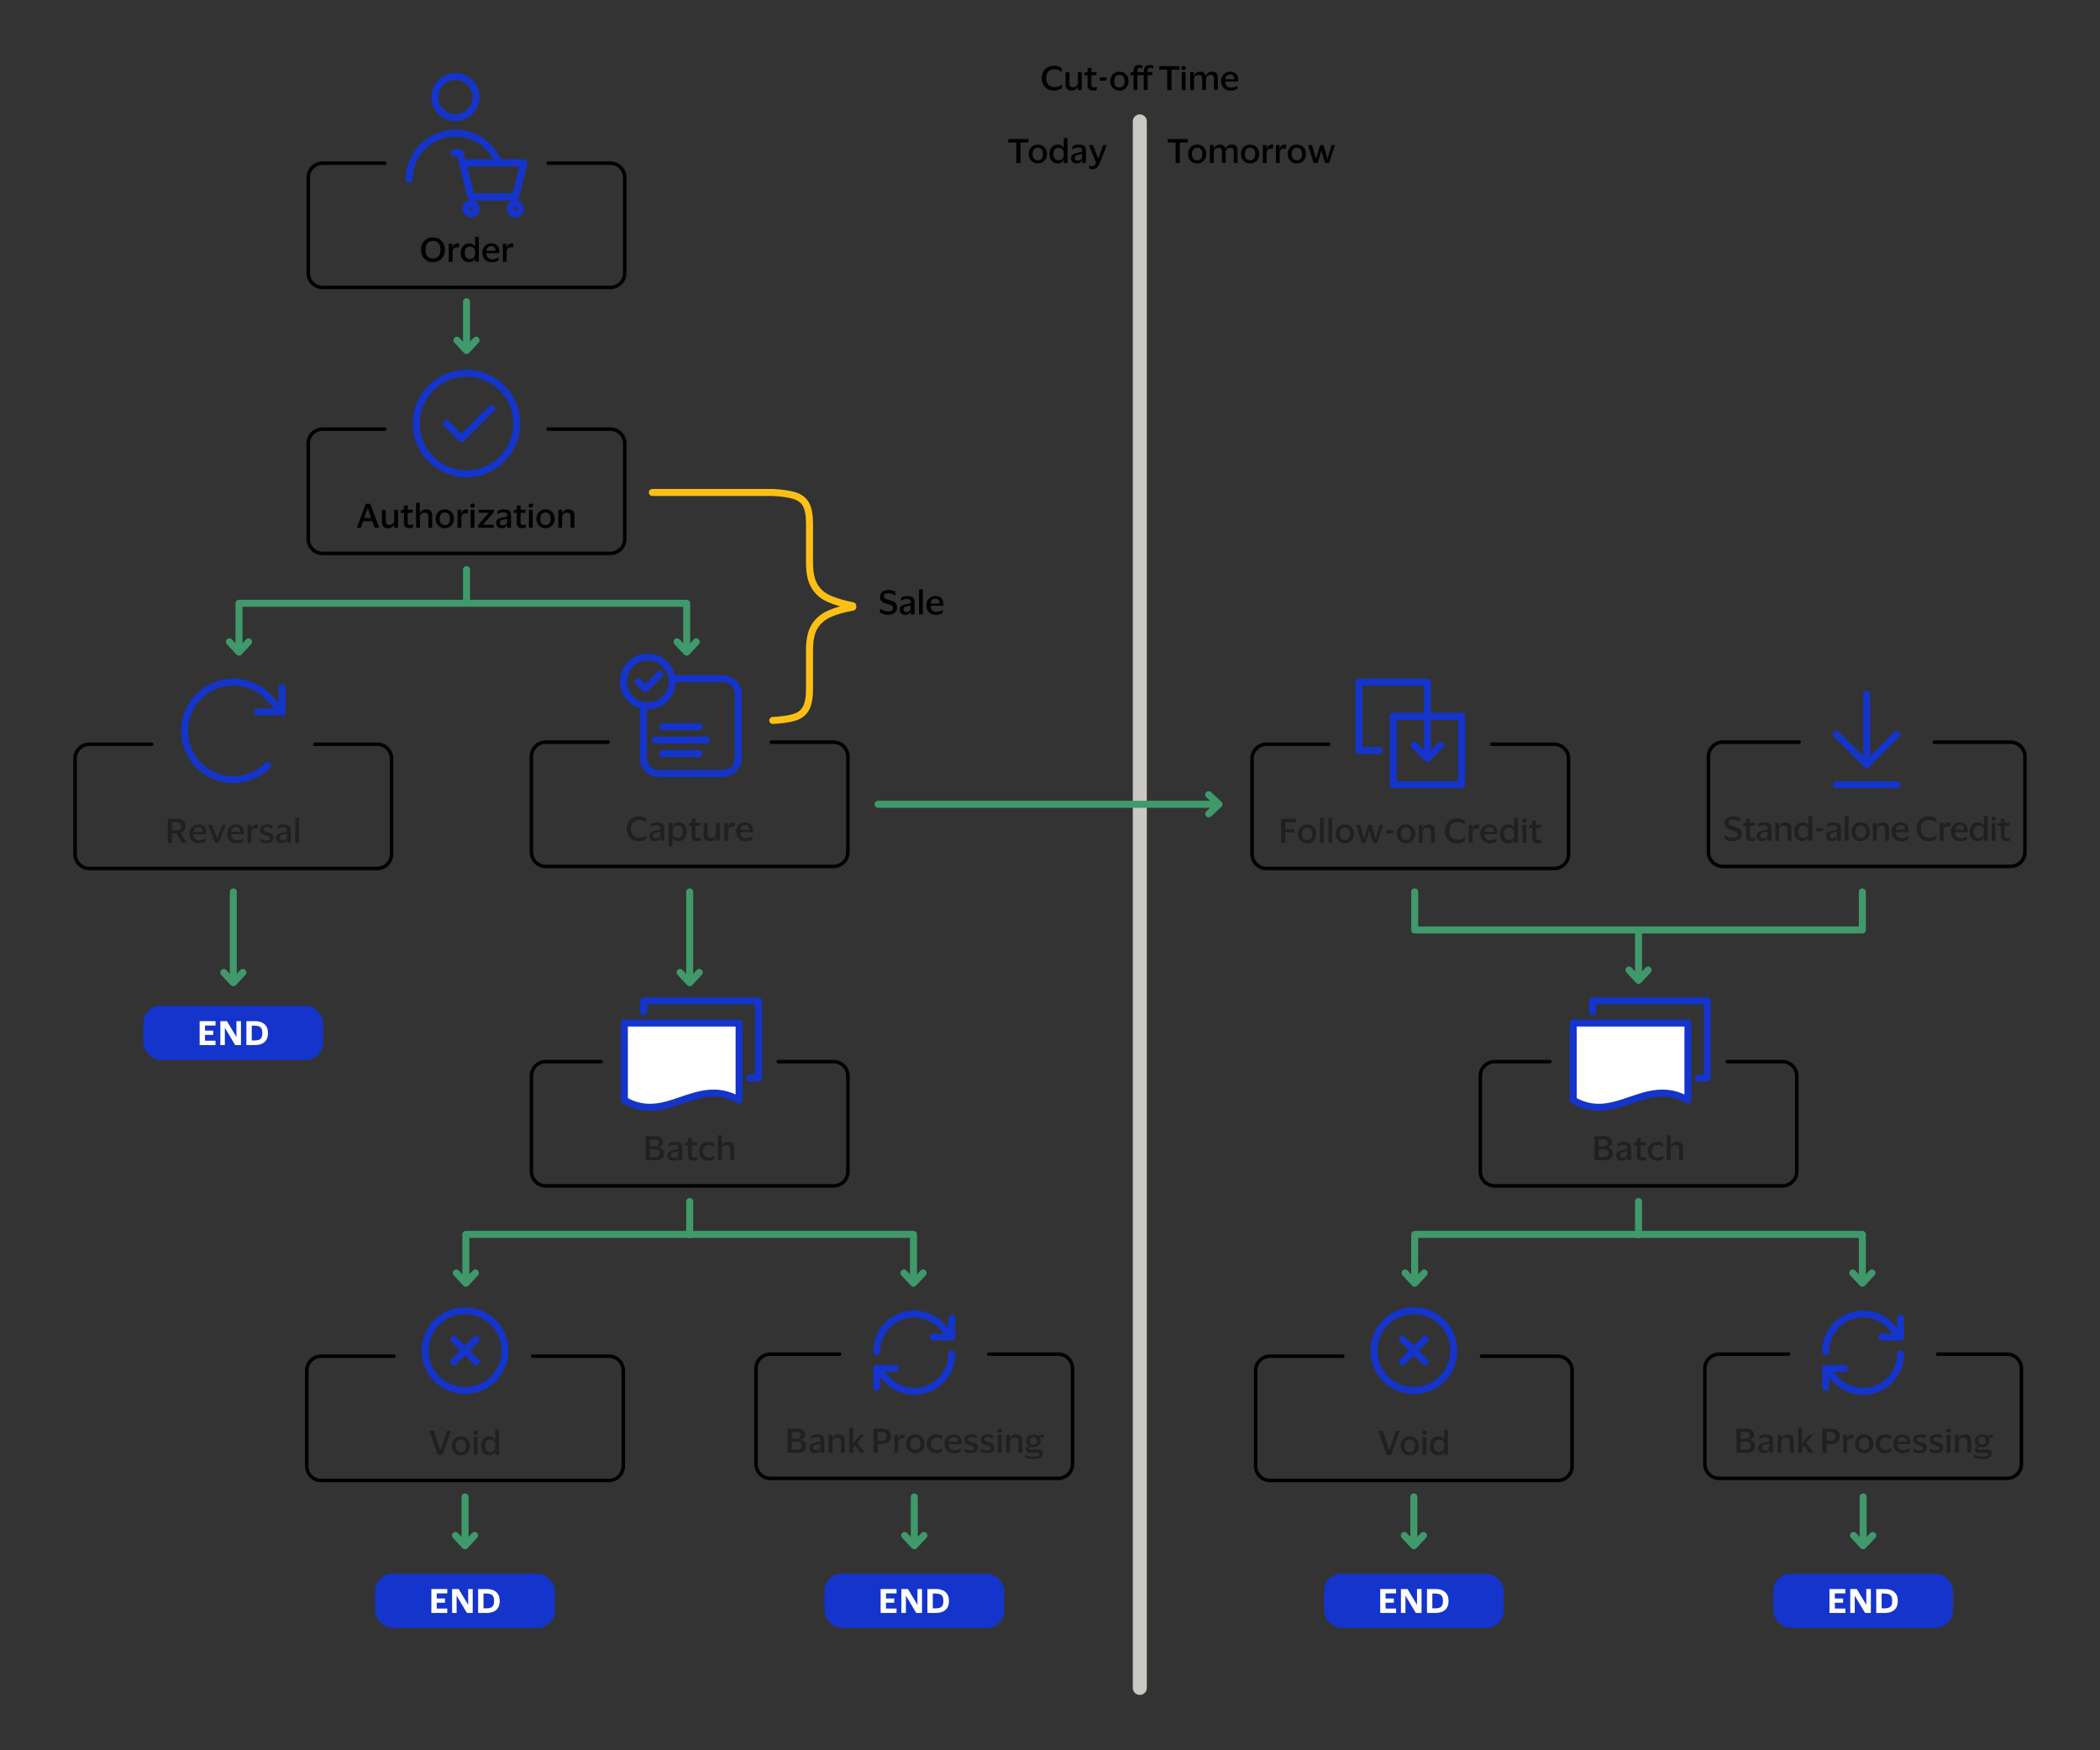 <?xml version="1.0" encoding="UTF-8"?><svg id="Layer_1" xmlns="http://www.w3.org/2000/svg" viewBox="0 0 600 500"><rect x="0" y="0" width="600" height="500" fill="#333333" stroke="none"/><defs><style>.cls-1,.cls-2,.cls-3,.cls-4,.cls-5,.cls-6{fill:none;}.cls-2{stroke:#40996b;}.cls-2,.cls-3,.cls-4,.cls-5,.cls-6,.cls-7{stroke-linecap:round;}.cls-2,.cls-3,.cls-5,.cls-6,.cls-7{stroke-linejoin:round;}.cls-2,.cls-3,.cls-5,.cls-7{stroke-width:2px;}.cls-3{stroke:#fcc015;}.cls-4{stroke:#000;stroke-miterlimit:10;}.cls-5,.cls-7{stroke:#1434cb;}.cls-6{stroke:#cac8c5;stroke-width:4px;}.cls-8,.cls-7{fill:#fff;}.cls-9{fill:#221f1f;}.cls-10{fill:#1434cb;}</style></defs><line class="cls-6" x1="325.66" y1="34.68" x2="325.66" y2="482.18"/><path class="cls-5" d="M533.34,218.42v-20.15"/><path class="cls-5" d="M541.98,209.78l-8.63,8.63-8.63-8.63"/><path class="cls-5" d="M541.98,224.18h-17.27"/><path class="cls-5" d="M130.13,21.86c3.25,0,5.88,2.63,5.88,5.88s-2.63,5.88-5.88,5.88-5.88-2.63-5.88-5.88,2.63-5.88,5.88-5.88h0ZM142.38,46.27c-1.98-4.83-6.72-8.23-12.26-8.23-7.31,0-13.24,5.93-13.24,13.24"/><polygon class="cls-5" points="147.26 56.27 134.61 56.27 132.18 46.54 149.69 46.54 147.26 56.27 147.26 56.27"/><path class="cls-5" d="M129.75,43.63h1.7l.73,2.92M132.18,46.54l2.43,9.73h12.64l2.43-9.73h-17.5ZM134.61,58.21c.81,0,1.46.65,1.46,1.46s-.65,1.46-1.46,1.46-1.46-.65-1.46-1.46.65-1.46,1.46-1.46h0ZM147.26,58.21c.81,0,1.46.65,1.46,1.46s-.65,1.46-1.46,1.46-1.46-.65-1.46-1.46.65-1.46,1.46-1.46h0Z"/><path class="cls-5" d="M133.29,135.36c3.97,0,7.56-1.61,10.16-4.21,2.6-2.6,4.21-6.19,4.21-10.16s-1.61-7.56-4.21-10.16c-2.6-2.6-6.19-4.21-10.16-4.21s-7.56,1.61-10.16,4.21c-2.6,2.6-4.21,6.19-4.21,10.16s1.61,7.56,4.21,10.16c2.6,2.6,6.19,4.21,10.16,4.21Z"/><path class="cls-5" d="M127.54,120.99l4.31,4.31,8.62-8.62"/><rect class="cls-10" x="40.96" y="287.32" width="51.39" height="15.5" rx="5" ry="5"/><rect class="cls-1" x="44.07" y="291.44" width="45.18" height="7.25"/><path class="cls-8" d="M57.04,298.55v-6.84h4.54v1.25h-3.01v1.46h2.36v1.21h-2.36v1.67h3.01v1.25h-4.54Z"/><path class="cls-8" d="M62.96,298.55v-6.84h1.88l2.69,4.49h.02v-4.49h1.3v6.84h-1.65l-2.92-4.9h-.03v4.9h-1.3Z"/><path class="cls-8" d="M72.81,298.55h-2.41v-6.84h2.41c.76,0,1.42.12,1.98.37.56.25,1,.63,1.31,1.13.31.5.46,1.14.46,1.92s-.15,1.41-.46,1.92c-.31.5-.74.88-1.31,1.13-.56.25-1.22.37-1.98.37ZM72.74,297.24c.5,0,.92-.07,1.25-.2s.57-.35.73-.66.24-.73.24-1.26-.08-.95-.24-1.26-.4-.53-.73-.66-.75-.2-1.25-.2h-.81v4.23h.81Z"/><line class="cls-2" x1="133.29" y1="86.18" x2="133.29" y2="99.75"/><polyline class="cls-2" points="136.03 97.19 133.29 100.14 130.55 97.19"/><line class="cls-2" x1="197.05" y1="254.78" x2="197.05" y2="280.36"/><path class="cls-4" d="M171.73,303.27h-15.79c-2.26,0-4.1,1.84-4.1,4.1v27.3c0,2.26,1.84,4.1,4.1,4.1h82.23c2.26,0,4.1-1.84,4.1-4.1v-27.3c0-2.26-1.84-4.1-4.1-4.1h-15.79"/><rect class="cls-1" x="151.83" y="324.33" width="90.43" height="14.45"/><path class="cls-9" d="M184.47,331.44v-6.84h3.01c.62,0,1.11.16,1.47.47.35.31.53.72.53,1.23,0,.26-.06.5-.19.7s-.29.37-.5.5c-.21.13-.44.21-.7.25v.03c.52.07.92.25,1.22.54.3.3.45.7.45,1.2,0,.37-.08.7-.23.99-.16.29-.39.51-.71.68-.32.17-.72.25-1.2.25h-3.15ZM187.12,325.47h-1.44v2h1.44c.74,0,1.11-.34,1.11-1.01s-.37-.99-1.11-.99ZM187.23,330.56c.45,0,.77-.09.97-.27.19-.18.29-.47.29-.86s-.1-.68-.3-.86c-.2-.18-.52-.27-.96-.27h-1.55v2.27h1.55Z"/><path class="cls-9" d="M191,327.62l.13-.98c.19-.13.44-.23.74-.32.3-.09.62-.13.97-.13.69,0,1.21.13,1.56.38.35.25.52.69.52,1.29v3.57h-1.06v-.94h-.04c-.13.38-.33.66-.59.82-.26.17-.6.25-1.02.25-.28,0-.53-.05-.76-.16s-.42-.27-.56-.49c-.14-.22-.21-.49-.21-.81,0-.34.07-.61.21-.81.14-.2.34-.36.59-.47.26-.11.55-.2.9-.26.44-.07.77-.13.98-.19.22-.05.37-.13.47-.22v-.23c0-.32-.08-.55-.23-.69-.16-.14-.45-.22-.89-.22-.32,0-.62.05-.9.15-.28.1-.54.25-.77.45h-.03ZM193.82,329.69v-.9c-.08.07-.22.13-.43.18s-.47.11-.78.17c-.27.05-.48.13-.64.25-.16.12-.23.32-.23.6,0,.26.08.46.23.59.15.13.36.19.62.19s.49-.06.67-.17c.18-.11.32-.25.42-.42.1-.17.14-.34.14-.5Z"/><path class="cls-9" d="M197.66,329.93c0,.29.07.48.2.58.13.1.31.15.52.15.19,0,.35-.02.49-.05.14-.03.26-.07.37-.12h.02l-.1.88c-.08.05-.22.09-.42.13-.2.04-.38.05-.55.05-.52,0-.92-.11-1.2-.34-.28-.23-.41-.6-.41-1.11v-2.92h-.94l.12-.75.82-.13v-1.13l1.09-.13v1.26h1.49l-.13.88h-1.37v2.74Z"/><path class="cls-9" d="M199.74,328.87c0-.52.11-.98.32-1.38.21-.4.52-.72.91-.95.4-.23.86-.35,1.4-.35.43,0,.78.04,1.04.14.26.09.46.19.6.3l.09,1.04h-.04c-.22-.19-.45-.34-.7-.44s-.55-.15-.9-.15c-.47,0-.86.16-1.16.47-.3.31-.45.76-.45,1.33s.16,1.04.47,1.34c.32.3.71.45,1.19.45.4,0,.71-.05.94-.15.23-.1.45-.24.66-.41h.03l-.08.93c-.14.13-.36.25-.64.36-.28.11-.64.17-1.09.17-.54,0-1-.12-1.39-.35-.39-.23-.69-.55-.9-.96-.21-.4-.32-.87-.32-1.38Z"/><path class="cls-9" d="M207.56,327.12c-.38,0-.7.12-.95.35s-.37.54-.37.94v3.03h-1.1v-7.11h1.07v3.06h.04c.08-.29.22-.52.41-.7.19-.18.41-.3.65-.38.24-.08.48-.12.71-.12.55,0,.98.14,1.28.43.3.29.45.73.45,1.32v3.49h-1.09v-3.19c0-.38-.08-.67-.24-.85-.16-.18-.45-.27-.86-.27Z"/><polyline class="cls-5" points="183.93 289.08 183.93 285.92 216.7 285.92 216.7 307.97 214.15 307.97"/><path class="cls-7" d="M178.39,292.24c0,7.35,0,14.7,0,22.05,12.21,7.03,20.57-7.03,32.78,0,0-7.35,0-14.7,0-22.05h-32.78Z"/><polyline class="cls-2" points="199.79 277.8 197.05 280.74 194.31 277.8"/><line class="cls-2" x1="66.66" y1="254.78" x2="66.66" y2="280.36"/><polyline class="cls-2" points="69.39 277.8 66.66 280.74 63.92 277.8"/><polyline class="cls-2" points="71.02 183.35 68.28 186.3 65.55 183.35"/><polyline class="cls-2" points="68.28 185.91 68.28 172.34 196.19 172.34 196.19 185.91"/><polyline class="cls-2" points="198.93 183.35 196.19 186.3 193.45 183.35"/><path class="cls-4" d="M109.97,46.61h-17.8c-2.26,0-4.1,1.84-4.1,4.1v27.3c0,2.26,1.84,4.1,4.1,4.1h82.23c2.26,0,4.1-1.84,4.1-4.1v-27.3c0-2.26-1.84-4.1-4.1-4.1h-17.8"/><rect class="cls-1" x="88.07" y="67.66" width="90.43" height="14.45"/><path d="M120.28,71.35c0-.5.08-.96.24-1.39.16-.43.39-.8.69-1.12.3-.32.66-.57,1.08-.76s.89-.27,1.4-.27.98.09,1.4.27c.42.18.78.44,1.08.76.3.32.54.7.7,1.12.16.43.24.89.24,1.39s-.08.95-.24,1.39c-.16.43-.39.81-.7,1.13-.3.32-.66.57-1.08.76-.42.18-.89.27-1.4.27s-.98-.09-1.4-.27-.78-.44-1.08-.76c-.3-.32-.53-.7-.69-1.13-.16-.43-.24-.89-.24-1.39ZM125.87,71.35c0-.51-.09-.95-.26-1.33s-.42-.67-.74-.88-.71-.31-1.17-.31-.85.1-1.17.31-.57.5-.74.88-.25.82-.25,1.33.08.94.25,1.32.41.67.74.88.71.31,1.17.31.85-.1,1.17-.31.57-.5.74-.88.26-.82.26-1.32Z"/><path d="M130.49,70.64c-.38,0-.67.11-.88.34s-.31.58-.31,1.06v2.73h-1.08v-5.12h1.05v1.15h.04c.11-.47.3-.81.56-.99s.56-.28.89-.28c.2,0,.35.02.45.04l-.13,1.17h-.03c-.06-.02-.14-.05-.23-.07-.09-.02-.2-.03-.33-.03Z"/><path d="M131.65,72.21c0-.56.11-1.04.32-1.44s.5-.71.86-.92c.36-.22.76-.32,1.21-.32.42,0,.78.09,1.07.28s.49.42.58.68h.03v-2.83h1.08v7.11h-1.07v-1h-.04c-.1.31-.3.58-.61.8-.3.22-.66.33-1.07.33-.44,0-.84-.1-1.2-.3-.36-.2-.65-.5-.86-.89s-.32-.9-.32-1.5ZM135.71,71.82c0-.44-.14-.78-.42-1.02-.28-.24-.63-.36-1.04-.36s-.77.14-1.04.43c-.27.29-.41.73-.41,1.34s.14,1.06.41,1.35c.27.29.62.43,1.04.43s.76-.12,1.04-.36c.28-.24.42-.58.42-1.02v-.78Z"/><path d="M140.62,74.04c.43,0,.79-.05,1.08-.16.29-.1.55-.24.77-.42h.03l-.09.91c-.15.13-.39.24-.72.36s-.73.17-1.2.17c-.54,0-1.01-.12-1.42-.35-.4-.23-.72-.55-.94-.96-.22-.4-.33-.87-.33-1.38s.11-.98.33-1.38c.22-.4.52-.72.9-.95s.8-.35,1.28-.35c.56,0,1.01.1,1.35.3.34.2.59.48.75.83.16.35.23.76.23,1.21,0,.06,0,.13,0,.22s-.01.16-.02.23h-3.66v.02c.02.53.17.95.45,1.26.29.3.69.45,1.22.45ZM140.33,70.31c-.39,0-.7.12-.93.35-.23.23-.37.57-.43,1.01h2.62v-.11c0-.38-.09-.68-.28-.91-.19-.23-.51-.34-.98-.34Z"/><path d="M145.94,70.64c-.38,0-.67.11-.88.34s-.31.58-.31,1.06v2.73h-1.08v-5.12h1.05v1.15h.04c.11-.47.3-.81.56-.99s.56-.28.89-.28c.2,0,.35.02.45.04l-.13,1.17h-.03c-.06-.02-.14-.05-.23-.07-.09-.02-.2-.03-.33-.03Z"/><path class="cls-4" d="M109.97,122.59h-17.8c-2.26,0-4.1,1.84-4.1,4.1v27.3c0,2.26,1.84,4.1,4.1,4.1h82.23c2.26,0,4.1-1.84,4.1-4.1v-27.3c0-2.26-1.84-4.1-4.1-4.1h-17.8"/><rect class="cls-1" x="88.07" y="143.65" width="90.43" height="14.45"/><path d="M103.09,150.76h-1.12l2.54-6.84h1.29l2.54,6.84h-1.3l-.67-1.87h-2.62l-.67,1.87ZM104.06,147.97h2.01l-.99-2.76h-.02l-1,2.76Z"/><path d="M111.31,149.94c.38,0,.69-.12.95-.35.25-.23.38-.54.38-.93v-3.02h1.09v5.12h-1.06v-1.07h-.04c-.09.29-.23.52-.41.7-.18.18-.39.3-.62.38-.23.08-.46.12-.7.12-.56,0-.99-.15-1.31-.44s-.47-.74-.47-1.33v-3.47h1.1v3.2c0,.38.08.66.23.84.16.18.44.27.86.27Z"/><path d="M116.48,149.25c0,.29.07.48.2.58.13.1.31.15.52.15.19,0,.35-.02.49-.05.14-.03.26-.07.37-.12h.02l-.1.88c-.08.05-.22.09-.42.13-.2.04-.38.05-.55.05-.52,0-.92-.11-1.2-.34-.28-.23-.41-.6-.41-1.11v-2.92h-.94l.12-.75.82-.13v-1.13l1.09-.13v1.26h1.49l-.13.88h-1.37v2.74Z"/><path d="M121.29,146.44c-.38,0-.7.12-.95.35s-.37.54-.37.94v3.03h-1.1v-7.11h1.07v3.06h.04c.08-.29.22-.52.41-.7.19-.18.41-.3.65-.38.24-.08.48-.12.71-.12.55,0,.98.14,1.28.43.3.29.45.73.45,1.32v3.49h-1.09v-3.19c0-.38-.08-.67-.24-.85-.16-.18-.45-.27-.86-.27Z"/><path d="M127.09,145.51c.52,0,.97.12,1.36.35.39.23.7.55.92.95.22.4.33.86.33,1.38s-.11.98-.33,1.38c-.22.41-.53.72-.92.96-.39.23-.85.35-1.36.35s-.97-.12-1.36-.35c-.39-.23-.7-.55-.92-.96-.22-.4-.33-.87-.33-1.38s.11-.98.33-1.38c.22-.4.53-.72.92-.95.39-.23.85-.35,1.36-.35ZM127.09,149.99c.49,0,.85-.16,1.1-.47s.37-.76.37-1.33-.12-1.01-.37-1.32c-.25-.31-.62-.47-1.1-.47s-.86.16-1.11.47c-.25.31-.38.75-.38,1.32s.13,1.02.38,1.33.62.47,1.11.47Z"/><path d="M133,146.63c-.38,0-.67.11-.88.34s-.31.58-.31,1.06v2.73h-1.08v-5.12h1.05v1.15h.04c.11-.47.3-.81.56-.99s.56-.28.89-.28c.2,0,.35.02.45.04l-.13,1.17h-.03c-.06-.02-.14-.05-.23-.07-.09-.02-.2-.03-.33-.03Z"/><path d="M134.38,144.44c0-.17.06-.31.18-.42.12-.11.28-.16.47-.16s.34.05.46.16c.12.11.18.25.18.42s-.06.31-.18.42-.27.16-.46.16-.35-.05-.47-.16-.18-.24-.18-.42ZM135.57,145.64v5.12h-1.09v-5.12h1.09Z"/><path d="M136.6,149.96l3.08-3.49h-2.94v-.84h4.3v.79l-3.07,3.49h3.07v.84h-4.44v-.79Z"/><path d="M142.08,146.94l.13-.98c.19-.13.44-.23.74-.32.3-.09.62-.13.97-.13.69,0,1.21.13,1.56.38.35.25.52.69.52,1.29v3.57h-1.06v-.94h-.04c-.13.38-.33.66-.59.82-.26.17-.6.25-1.02.25-.28,0-.53-.05-.76-.16s-.42-.27-.56-.49c-.14-.22-.21-.49-.21-.81,0-.34.07-.61.21-.81.14-.2.34-.36.59-.47.26-.11.55-.2.9-.26.44-.07.77-.13.98-.19.22-.05.37-.13.47-.22v-.23c0-.32-.08-.55-.23-.69-.16-.14-.45-.22-.89-.22-.32,0-.62.05-.9.15-.28.1-.54.25-.77.45h-.03ZM144.89,149.01v-.9c-.08.07-.22.13-.43.18s-.47.11-.78.17c-.27.05-.48.13-.64.25-.16.12-.23.32-.23.6,0,.26.08.46.23.59.15.13.36.19.62.19s.49-.06.67-.17c.18-.11.32-.25.42-.42.1-.17.14-.34.14-.5Z"/><path d="M148.73,149.25c0,.29.07.48.2.58.13.1.31.15.52.15.19,0,.35-.02.49-.05.14-.03.26-.07.37-.12h.02l-.1.88c-.08.05-.22.09-.42.13-.2.04-.38.05-.55.05-.52,0-.92-.11-1.2-.34-.28-.23-.41-.6-.41-1.11v-2.92h-.94l.12-.75.82-.13v-1.13l1.09-.13v1.26h1.49l-.13.88h-1.37v2.74Z"/><path d="M151.03,144.44c0-.17.06-.31.18-.42.12-.11.28-.16.47-.16s.34.05.46.16c.12.11.18.25.18.42s-.06.31-.18.42-.27.16-.46.16-.35-.05-.47-.16-.18-.24-.18-.42ZM152.22,145.64v5.12h-1.09v-5.12h1.09Z"/><path d="M155.87,145.51c.52,0,.97.12,1.36.35.39.23.7.55.92.95.22.4.33.86.33,1.38s-.11.98-.33,1.38c-.22.41-.53.72-.92.96-.39.23-.85.35-1.36.35s-.97-.12-1.36-.35c-.39-.23-.7-.55-.92-.96-.22-.4-.33-.87-.33-1.38s.11-.98.33-1.38c.22-.4.53-.72.92-.95.39-.23.85-.35,1.36-.35ZM155.87,149.99c.49,0,.85-.16,1.1-.47s.37-.76.37-1.33-.12-1.01-.37-1.32c-.25-.31-.62-.47-1.1-.47s-.86.16-1.11.47c-.25.31-.38.75-.38,1.32s.13,1.02.38,1.33.62.47,1.11.47Z"/><path d="M161.93,146.44c-.38,0-.7.12-.95.35s-.37.55-.37.95v3.02h-1.09v-5.12h1.06v1.08h.04c.08-.29.22-.52.41-.7.19-.18.41-.31.65-.39.24-.08.48-.12.71-.12.55,0,.98.14,1.28.43s.45.73.45,1.32v3.49h-1.1v-3.19c0-.38-.08-.67-.24-.85s-.45-.27-.86-.27Z"/><path class="cls-5" d="M185.09,201.64c1.92,0,3.67-.78,4.93-2.04,1.26-1.26,2.04-3,2.04-4.93s-.78-3.67-2.04-4.93c-1.26-1.26-3-2.04-4.93-2.04s-3.67.78-4.93,2.04c-1.26,1.26-2.04,3-2.04,4.93s.78,3.67,2.04,4.93c1.26,1.26,3,2.04,4.93,2.04h0ZM182.3,194.67l2.09,2.09,4.18-4.18M192.02,193.87h14.53c2.41,0,4.38,1.96,4.38,4.37v18.34c0,2.42-1.97,4.38-4.38,4.38h-18.34c-2.41,0-4.38-1.96-4.38-4.38v-15.05M187.15,211.44h14.74M189.32,215.28h10.41M189.32,207.61h10.41"/><path class="cls-4" d="M173.73,212.01h-17.8c-2.26,0-4.1,1.84-4.1,4.1v27.3c0,2.26,1.84,4.1,4.1,4.1h82.23c2.26,0,4.1-1.84,4.1-4.1v-27.3c0-2.26-1.84-4.1-4.1-4.1h-17.8"/><rect class="cls-1" x="151.83" y="233.06" width="90.43" height="14.45"/><path class="cls-9" d="M180.28,236.75c0,.52.09.97.28,1.35.19.38.46.68.81.89.35.21.78.32,1.28.32s.93-.08,1.27-.23c.34-.15.63-.35.88-.6h.03l-.13,1.2c-.26.18-.58.33-.94.45-.36.12-.78.18-1.26.18-.54,0-1.02-.09-1.45-.27s-.79-.44-1.1-.76c-.3-.32-.53-.7-.69-1.13-.16-.43-.24-.89-.24-1.39s.08-.96.24-1.39c.16-.43.39-.8.69-1.12.3-.32.67-.57,1.09-.76.43-.18.91-.27,1.44-.27.48,0,.89.05,1.24.15.35.1.64.24.89.43l.13,1.22h-.03c-.25-.25-.55-.44-.89-.59s-.74-.22-1.2-.22c-.5,0-.92.1-1.27.31-.35.21-.62.51-.8.89-.19.38-.28.83-.28,1.35Z"/><path class="cls-9" d="M185.87,236.35l.13-.98c.19-.13.44-.23.74-.32.3-.09.62-.13.97-.13.69,0,1.21.13,1.56.38.35.25.52.69.52,1.29v3.57h-1.06v-.94h-.04c-.13.38-.33.66-.59.82-.26.17-.6.25-1.02.25-.28,0-.53-.05-.76-.16s-.42-.27-.56-.49c-.14-.22-.21-.49-.21-.81,0-.34.07-.61.21-.81.14-.2.34-.36.59-.47.26-.11.55-.2.9-.26.44-.07.77-.13.98-.19.22-.05.37-.13.47-.22v-.23c0-.32-.08-.55-.23-.69-.16-.14-.45-.22-.89-.22-.32,0-.62.05-.9.15-.28.1-.54.25-.77.45h-.03ZM188.69,238.42v-.9c-.08.07-.22.13-.43.18s-.47.11-.78.17c-.27.05-.48.13-.64.25-.16.12-.23.32-.23.6,0,.26.08.46.23.59.15.13.36.19.62.19s.49-.06.67-.17c.18-.11.32-.25.42-.42.1-.17.14-.34.14-.5Z"/><path class="cls-9" d="M196.21,237.6c0,.56-.1,1.04-.31,1.44s-.48.71-.83.93c-.35.22-.75.32-1.19.32-.42,0-.79-.09-1.1-.28-.31-.19-.51-.42-.6-.69h-.04v2.51h-1.07v-6.79h1.06v1h.04c.07-.21.19-.4.36-.57s.37-.3.61-.41c.24-.1.49-.15.77-.15.44,0,.83.1,1.18.3.35.2.62.5.82.89s.3.89.3,1.49ZM192.16,237.22v.78c0,.29.07.54.2.75.13.21.31.36.53.47.22.11.47.16.75.16.42,0,.77-.14,1.04-.43.27-.29.41-.74.41-1.35s-.13-1.05-.41-1.34c-.27-.29-.62-.43-1.04-.43-.28,0-.52.05-.75.16-.22.11-.4.27-.53.47-.13.21-.2.46-.2.75Z"/><path class="cls-9" d="M198.69,238.67c0,.29.07.48.2.58.13.1.31.15.52.15.19,0,.35-.02.49-.05.14-.03.26-.07.37-.12h.02l-.1.88c-.08.05-.22.09-.42.13-.2.04-.38.05-.55.05-.52,0-.92-.11-1.2-.34-.28-.23-.41-.6-.41-1.11v-2.92h-.94l.12-.75.82-.13v-1.13l1.09-.13v1.26h1.49l-.13.88h-1.37v2.74Z"/><path class="cls-9" d="M203.25,239.35c.38,0,.69-.12.95-.35.25-.23.38-.54.38-.93v-3.02h1.09v5.12h-1.06v-1.07h-.04c-.09.29-.23.52-.41.7-.18.18-.39.3-.62.38-.23.08-.46.12-.7.12-.56,0-.99-.15-1.31-.44s-.47-.74-.47-1.33v-3.47h1.1v3.2c0,.38.08.66.23.84.16.18.44.27.86.27Z"/><path class="cls-9" d="M209.24,236.04c-.38,0-.67.11-.88.34s-.31.58-.31,1.06v2.73h-1.08v-5.12h1.05v1.15h.04c.11-.47.3-.81.56-.99s.56-.28.89-.28c.2,0,.35.02.45.04l-.13,1.17h-.03c-.06-.02-.14-.05-.23-.07-.09-.02-.2-.03-.33-.03Z"/><path class="cls-9" d="M213.13,239.44c.43,0,.79-.05,1.08-.16.29-.1.55-.24.77-.42h.03l-.09.91c-.15.13-.39.24-.72.36s-.73.17-1.2.17c-.54,0-1.01-.12-1.42-.35-.4-.23-.72-.55-.94-.96-.22-.4-.33-.87-.33-1.38s.11-.98.33-1.38c.22-.4.52-.72.9-.95s.8-.35,1.28-.35c.56,0,1.01.1,1.35.3.34.2.59.48.75.83.16.35.23.76.23,1.21,0,.06,0,.13,0,.22s-.01.16-.02.23h-3.66v.02c.02.53.17.95.45,1.26.29.3.69.45,1.22.45ZM212.84,235.7c-.39,0-.7.12-.93.35-.23.23-.37.57-.43,1.01h2.62v-.11c0-.38-.09-.68-.28-.91-.19-.23-.51-.34-.98-.34Z"/><path class="cls-5" d="M76.51,218.64c-2.52,2.52-6,4.08-9.85,4.08-7.69,0-13.93-6.24-13.93-13.93s6.24-13.93,13.93-13.93c3.85,0,7.33,1.56,9.85,4.08,1.28,1.28,4.08,4.43,4.08,4.43"/><path class="cls-5" d="M80.59,196.41v6.97h-6.97"/><path class="cls-4" d="M43.34,212.6h-17.8c-2.26,0-4.1,1.84-4.1,4.1v27.3c0,2.26,1.84,4.1,4.1,4.1h82.23c2.26,0,4.1-1.84,4.1-4.1v-27.3c0-2.26-1.84-4.1-4.1-4.1h-17.8"/><rect class="cls-1" x="21.44" y="233.65" width="90.43" height="14.45"/><path class="cls-9" d="M47.96,240.76v-6.84h2.89c.45,0,.84.09,1.17.27.33.18.58.43.75.74s.26.67.26,1.07c0,.47-.13.88-.39,1.22-.26.35-.61.58-1.05.69l1.75,2.84h-1.39l-1.58-2.68h-1.21v2.68h-1.21ZM50.53,234.87h-1.36v2.3h1.36c.44,0,.75-.09.95-.28.19-.19.29-.48.29-.87s-.1-.68-.29-.87c-.2-.19-.51-.28-.95-.28Z"/><path class="cls-9" d="M56.94,240.03c.43,0,.79-.05,1.08-.16.29-.1.55-.24.77-.42h.03l-.09.91c-.15.13-.39.24-.72.36s-.73.17-1.2.17c-.54,0-1.01-.12-1.42-.35-.4-.23-.72-.55-.94-.96-.22-.4-.33-.87-.33-1.38s.11-.98.33-1.38c.22-.4.52-.72.9-.95s.8-.35,1.28-.35c.56,0,1.01.1,1.35.3.34.2.59.48.75.83.16.35.23.76.23,1.21,0,.06,0,.13,0,.22s-.01.16-.02.23h-3.66v.02c.02.53.17.95.45,1.26.29.3.69.45,1.22.45ZM56.65,236.29c-.39,0-.7.12-.93.35-.23.23-.37.57-.43,1.01h2.62v-.11c0-.38-.09-.68-.28-.91-.19-.23-.51-.34-.98-.34Z"/><path class="cls-9" d="M60.62,235.64l1.44,3.88h.02l1.43-3.88h1.01l-2.04,5.12h-1.04l-2.02-5.12h1.2Z"/><path class="cls-9" d="M67.68,240.03c.43,0,.79-.05,1.08-.16.29-.1.55-.24.77-.42h.03l-.09.91c-.15.13-.39.24-.72.36s-.73.17-1.2.17c-.54,0-1.01-.12-1.42-.35-.4-.23-.72-.55-.94-.96-.22-.4-.33-.87-.33-1.38s.11-.98.33-1.38c.22-.4.52-.72.9-.95s.8-.35,1.28-.35c.56,0,1.01.1,1.35.3.34.2.59.48.75.83.16.35.23.76.23,1.21,0,.06,0,.13,0,.22s-.01.16-.02.23h-3.66v.02c.02.53.17.95.45,1.26.29.3.69.45,1.22.45ZM67.39,236.29c-.39,0-.7.12-.93.35-.23.23-.37.57-.43,1.01h2.62v-.11c0-.38-.09-.68-.28-.91-.19-.23-.51-.34-.98-.34Z"/><path class="cls-9" d="M73,236.63c-.38,0-.67.11-.88.34s-.31.58-.31,1.06v2.73h-1.08v-5.12h1.05v1.15h.04c.11-.47.3-.81.56-.99s.56-.28.89-.28c.2,0,.35.02.45.04l-.13,1.17h-.03c-.06-.02-.14-.05-.23-.07-.09-.02-.2-.03-.33-.03Z"/><path class="cls-9" d="M74.31,237.08c0-.35.09-.64.26-.87s.41-.41.72-.52c.3-.12.65-.18,1.03-.18.34,0,.63.03.87.09.25.06.44.13.58.2l.04.92h-.02c-.11-.08-.26-.15-.44-.21-.18-.06-.36-.11-.56-.15-.2-.04-.38-.05-.54-.05-.28,0-.5.04-.68.12s-.26.24-.26.48c0,.16.04.28.11.36s.19.16.35.22c.16.06.36.13.62.2.26.08.49.15.71.22.21.07.4.16.55.26s.28.23.36.4.13.38.13.64c0,.56-.18.98-.54,1.26-.36.28-.85.42-1.48.42-.37,0-.7-.04-1-.11-.3-.08-.56-.17-.77-.29l-.07-.95h.02c.22.18.5.32.83.42s.66.15.98.15c.35,0,.6-.05.76-.16.16-.1.24-.27.24-.51,0-.15-.04-.27-.13-.36s-.21-.16-.38-.23-.39-.13-.65-.21c-.32-.09-.6-.18-.85-.28-.25-.1-.44-.24-.58-.43-.14-.19-.22-.47-.22-.85Z"/><path class="cls-9" d="M79.16,236.94l.13-.98c.19-.13.44-.23.74-.32.3-.09.62-.13.97-.13.69,0,1.21.13,1.56.38.35.25.52.69.52,1.29v3.57h-1.06v-.94h-.04c-.13.38-.33.66-.59.82-.26.17-.6.25-1.02.25-.28,0-.53-.05-.76-.16s-.42-.27-.56-.49c-.14-.22-.21-.49-.21-.81,0-.34.07-.61.21-.81.14-.2.34-.36.59-.47.26-.11.55-.2.9-.26.44-.07.77-.13.98-.19.22-.05.37-.13.47-.22v-.23c0-.32-.08-.55-.23-.69-.16-.14-.45-.22-.89-.22-.32,0-.62.05-.9.15-.28.1-.54.25-.77.45h-.03ZM81.97,239.01v-.9c-.08.07-.22.13-.43.18s-.47.11-.78.17c-.27.05-.48.13-.64.25-.16.12-.23.32-.23.6,0,.26.08.46.23.59.15.13.36.19.62.19s.49-.06.67-.17c.18-.11.32-.25.42-.42.1-.17.14-.34.14-.5Z"/><path class="cls-9" d="M85.44,233.65v7.11h-1.09v-7.11h1.09Z"/><path class="cls-4" d="M514.03,212.01h-21.8c-2.26,0-4.1,1.84-4.1,4.1v27.3c0,2.26,1.84,4.1,4.1,4.1h82.23c2.26,0,4.1-1.84,4.1-4.1v-27.3c0-2.26-1.84-4.1-4.1-4.1h-21.8"/><rect class="cls-1" x="488.13" y="233.06" width="90.43" height="14.45"/><path class="cls-9" d="M492.76,235.21c0-.43.11-.8.32-1.1.21-.3.5-.53.86-.68.36-.15.77-.23,1.23-.23.51,0,.92.05,1.22.15.3.1.54.2.7.3l.08,1.13h-.03c-.15-.13-.33-.24-.55-.33-.22-.1-.45-.17-.7-.23s-.49-.09-.73-.09c-.38,0-.68.06-.92.18-.23.12-.35.34-.35.64,0,.23.06.42.17.55.11.13.28.24.5.32s.5.17.83.26c.31.08.6.17.88.26.27.09.51.2.71.34.2.14.37.33.48.56.12.23.18.53.18.89,0,.7-.23,1.23-.68,1.6-.45.37-1.09.55-1.9.55-.41,0-.82-.06-1.23-.17-.41-.11-.75-.26-1.01-.45l-.07-1.14h.03c.3.25.66.45,1.08.59s.84.22,1.27.22c.91,0,1.36-.31,1.36-.94,0-.22-.05-.4-.15-.54-.1-.14-.27-.25-.49-.35-.23-.09-.53-.19-.89-.28-.29-.08-.56-.16-.82-.25-.26-.09-.49-.21-.69-.35s-.36-.33-.48-.56-.18-.52-.18-.87Z"/><path class="cls-9" d="M499.99,238.67c0,.29.07.48.2.58.13.1.31.15.52.15.19,0,.35-.02.49-.05.14-.03.26-.07.37-.12h.02l-.1.88c-.08.05-.22.09-.42.13-.2.04-.38.05-.55.05-.52,0-.92-.11-1.2-.34-.28-.23-.41-.6-.41-1.11v-2.92h-.94l.12-.75.82-.13v-1.13l1.09-.13v1.26h1.49l-.13.88h-1.37v2.74Z"/><path class="cls-9" d="M502.23,236.35l.13-.98c.19-.13.44-.23.74-.32.3-.09.62-.13.97-.13.69,0,1.21.13,1.56.38.35.25.52.69.52,1.29v3.57h-1.06v-.94h-.04c-.13.38-.33.66-.59.82-.26.17-.6.25-1.02.25-.28,0-.53-.05-.76-.16s-.42-.27-.56-.49c-.14-.22-.21-.49-.21-.81,0-.34.07-.61.21-.81.14-.2.34-.36.59-.47.26-.11.55-.2.9-.26.44-.07.77-.13.98-.19.22-.05.37-.13.47-.22v-.23c0-.32-.08-.55-.23-.69-.16-.14-.45-.22-.89-.22-.32,0-.62.05-.9.15-.28.1-.54.25-.77.45h-.03ZM505.04,238.42v-.9c-.08.07-.22.13-.43.18s-.47.11-.78.17c-.27.05-.48.13-.64.25-.16.12-.23.32-.23.6,0,.26.08.46.23.59.15.13.36.19.62.19s.49-.06.67-.17c.18-.11.32-.25.42-.42.1-.17.14-.34.14-.5Z"/><path class="cls-9" d="M509.65,235.85c-.38,0-.7.12-.95.35s-.37.55-.37.95v3.02h-1.09v-5.12h1.06v1.08h.04c.08-.29.22-.52.41-.7.19-.18.41-.31.65-.39.24-.08.48-.12.71-.12.55,0,.98.14,1.28.43s.45.73.45,1.32v3.49h-1.1v-3.19c0-.38-.08-.67-.24-.85s-.45-.27-.86-.27Z"/><path class="cls-9" d="M512.64,237.6c0-.56.11-1.04.32-1.44s.5-.71.86-.92c.36-.22.76-.32,1.21-.32.42,0,.78.09,1.07.28s.49.42.58.68h.03v-2.83h1.08v7.11h-1.07v-1h-.04c-.1.31-.3.58-.61.8-.3.22-.66.33-1.07.33-.44,0-.84-.1-1.2-.3-.36-.2-.65-.5-.86-.89s-.32-.9-.32-1.5ZM516.69,237.22c0-.44-.14-.78-.42-1.02-.28-.24-.63-.36-1.04-.36s-.77.14-1.04.43c-.27.29-.41.73-.41,1.34s.14,1.06.41,1.35c.27.29.62.43,1.04.43s.76-.12,1.04-.36c.28-.24.42-.58.42-1.02v-.78Z"/><path class="cls-9" d="M518.91,237.46l.04-.91h1.94l-.05.91h-1.94Z"/><path class="cls-9" d="M522.06,236.35l.13-.98c.19-.13.44-.23.74-.32.3-.09.62-.13.97-.13.69,0,1.21.13,1.56.38.35.25.52.69.52,1.29v3.57h-1.06v-.94h-.04c-.13.38-.33.66-.59.82-.26.17-.6.25-1.02.25-.28,0-.53-.05-.76-.16s-.42-.27-.56-.49c-.14-.22-.21-.49-.21-.81,0-.34.07-.61.21-.81.14-.2.34-.36.59-.47.26-.11.55-.2.9-.26.44-.07.77-.13.98-.19.22-.05.37-.13.47-.22v-.23c0-.32-.08-.55-.23-.69-.16-.14-.45-.22-.89-.22-.32,0-.62.05-.9.15-.28.1-.54.25-.77.45h-.03ZM524.88,238.42v-.9c-.08.07-.22.13-.43.18s-.47.11-.78.17c-.27.05-.48.13-.64.25-.16.12-.23.32-.23.6,0,.26.08.46.23.59.15.13.36.19.62.19s.49-.06.67-.17c.18-.11.32-.25.42-.42.1-.17.14-.34.14-.5Z"/><path class="cls-9" d="M528.16,233.06v7.11h-1.09v-7.11h1.09Z"/><path class="cls-9" d="M531.63,234.92c.52,0,.97.12,1.36.35.39.23.7.55.92.95.22.4.33.86.33,1.38s-.11.98-.33,1.38c-.22.41-.53.72-.92.96-.39.23-.85.35-1.36.35s-.97-.12-1.36-.35c-.39-.23-.7-.55-.92-.96-.22-.4-.33-.87-.33-1.38s.11-.98.33-1.38c.22-.4.53-.72.92-.95.39-.23.85-.35,1.36-.35ZM531.63,239.4c.49,0,.85-.16,1.1-.47s.37-.76.37-1.33-.12-1.01-.37-1.32c-.25-.31-.62-.47-1.1-.47s-.86.16-1.11.47c-.25.31-.38.75-.38,1.32s.13,1.02.38,1.33.62.47,1.11.47Z"/><path class="cls-9" d="M537.51,235.85c-.38,0-.7.12-.95.35s-.37.55-.37.95v3.02h-1.09v-5.12h1.06v1.08h.04c.08-.29.22-.52.41-.7.19-.18.41-.31.65-.39.24-.08.48-.12.71-.12.55,0,.98.14,1.28.43s.45.73.45,1.32v3.49h-1.1v-3.19c0-.38-.08-.67-.24-.85s-.45-.27-.86-.27Z"/><path class="cls-9" d="M543.31,239.44c.43,0,.79-.05,1.08-.16.29-.1.55-.24.77-.42h.03l-.09.91c-.15.13-.39.24-.72.36s-.73.17-1.2.17c-.54,0-1.01-.12-1.42-.35-.4-.23-.72-.55-.94-.96-.22-.4-.33-.87-.33-1.38s.11-.98.33-1.38c.22-.4.52-.72.9-.95s.8-.35,1.28-.35c.56,0,1.01.1,1.35.3.34.2.59.48.75.83.16.35.23.76.23,1.21,0,.06,0,.13,0,.22s-.01.16-.02.23h-3.66v.02c.02.53.17.95.45,1.26.29.3.69.45,1.22.45ZM543.02,235.7c-.39,0-.7.12-.93.35-.23.23-.37.57-.43,1.01h2.62v-.11c0-.38-.09-.68-.28-.91-.19-.23-.51-.34-.98-.34Z"/><path class="cls-9" d="M548.84,236.75c0,.52.09.97.28,1.35.19.38.46.68.81.89.35.21.78.32,1.28.32s.93-.08,1.27-.23c.34-.15.63-.35.88-.6h.03l-.13,1.2c-.26.18-.58.33-.94.45-.36.12-.78.18-1.26.18-.54,0-1.02-.09-1.45-.27s-.79-.44-1.1-.76c-.3-.32-.53-.7-.69-1.13-.16-.43-.24-.89-.24-1.39s.08-.96.24-1.39c.16-.43.39-.8.69-1.12.3-.32.67-.57,1.09-.76.43-.18.91-.27,1.44-.27.48,0,.89.05,1.24.15.35.1.64.24.89.43l.13,1.22h-.03c-.25-.25-.55-.44-.89-.59s-.74-.22-1.2-.22c-.5,0-.92.1-1.27.31-.35.21-.62.51-.8.89-.19.38-.28.83-.28,1.35Z"/><path class="cls-9" d="M556.5,236.04c-.38,0-.67.11-.88.34s-.31.58-.31,1.06v2.73h-1.08v-5.12h1.05v1.15h.04c.11-.47.3-.81.56-.99s.56-.28.89-.28c.2,0,.35.02.45.04l-.13,1.17h-.03c-.06-.02-.14-.05-.23-.07-.09-.02-.2-.03-.33-.03Z"/><path class="cls-9" d="M560.2,239.44c.43,0,.79-.05,1.08-.16.29-.1.55-.24.77-.42h.03l-.09.91c-.15.13-.39.24-.72.36s-.73.17-1.2.17c-.54,0-1.01-.12-1.42-.35-.4-.23-.72-.55-.94-.96-.22-.4-.33-.87-.33-1.38s.11-.98.33-1.38c.22-.4.52-.72.9-.95s.8-.35,1.28-.35c.56,0,1.01.1,1.35.3.34.2.59.48.75.83.16.35.23.76.23,1.21,0,.06,0,.13,0,.22s-.01.16-.02.23h-3.66v.02c.02.53.17.95.45,1.26.29.3.69.45,1.22.45ZM559.92,235.7c-.39,0-.7.12-.93.35-.23.23-.37.57-.43,1.01h2.62v-.11c0-.38-.09-.68-.28-.91-.19-.23-.51-.34-.98-.34Z"/><path class="cls-9" d="M562.77,237.6c0-.56.11-1.04.32-1.44s.5-.71.86-.92c.36-.22.76-.32,1.21-.32.42,0,.78.09,1.07.28s.49.42.58.68h.03v-2.83h1.08v7.11h-1.07v-1h-.04c-.1.31-.3.58-.61.8-.3.22-.66.33-1.07.33-.44,0-.84-.1-1.2-.3-.36-.2-.65-.5-.86-.89s-.32-.9-.32-1.5ZM566.82,237.22c0-.44-.14-.78-.42-1.02-.28-.24-.63-.36-1.04-.36s-.77.14-1.04.43c-.27.29-.41.73-.41,1.34s.14,1.06.41,1.35c.27.29.62.43,1.04.43s.76-.12,1.04-.36c.28-.24.42-.58.42-1.02v-.78Z"/><path class="cls-9" d="M568.95,233.85c0-.17.06-.31.18-.42.12-.11.28-.16.47-.16s.34.05.46.16c.12.11.18.25.18.42s-.06.31-.18.42-.27.16-.46.16-.35-.05-.47-.16-.18-.24-.18-.42ZM570.14,235.05v5.12h-1.09v-5.12h1.09Z"/><path class="cls-9" d="M572.74,238.67c0,.29.07.48.2.58.13.1.31.15.52.15.19,0,.35-.02.49-.05.14-.03.26-.07.37-.12h.02l-.1.88c-.08.05-.22.09-.42.13-.2.04-.38.05-.55.05-.52,0-.92-.11-1.2-.34-.28-.23-.41-.6-.41-1.11v-2.92h-.94l.12-.75.82-.13v-1.13l1.09-.13v1.26h1.49l-.13.88h-1.37v2.74Z"/><path class="cls-4" d="M379.63,212.6h-17.8c-2.26,0-4.1,1.84-4.1,4.1v27.3c0,2.26,1.84,4.1,4.1,4.1h82.23c2.26,0,4.1-1.84,4.1-4.1v-27.3c0-2.26-1.84-4.1-4.1-4.1h-17.8"/><rect class="cls-1" x="357.74" y="233.65" width="90.43" height="14.45"/><path class="cls-9" d="M366.03,240.76v-6.84h4.29v.99h-3.09v1.94h2.56v.95h-2.56v2.95h-1.21Z"/><path class="cls-9" d="M373.47,235.51c.52,0,.97.12,1.36.35.39.23.7.55.92.95.22.4.33.86.33,1.38s-.11.98-.33,1.38c-.22.41-.53.72-.92.96-.39.23-.85.35-1.36.35s-.97-.12-1.36-.35c-.39-.23-.7-.55-.92-.96-.22-.4-.33-.87-.33-1.38s.11-.98.33-1.38c.22-.4.53-.72.92-.95.39-.23.85-.35,1.36-.35ZM373.47,239.99c.49,0,.85-.16,1.1-.47s.37-.76.37-1.33-.12-1.01-.37-1.32c-.25-.31-.62-.47-1.1-.47s-.86.16-1.11.47c-.25.31-.38.75-.38,1.32s.13,1.02.38,1.33.62.47,1.11.47Z"/><path class="cls-9" d="M378.2,233.65v7.11h-1.09v-7.11h1.09Z"/><path class="cls-9" d="M380.61,233.65v7.11h-1.09v-7.11h1.09Z"/><path class="cls-9" d="M384.25,235.51c.52,0,.97.12,1.36.35.39.23.7.55.92.95.22.4.33.86.33,1.38s-.11.98-.33,1.38c-.22.41-.53.72-.92.96-.39.23-.85.35-1.36.35s-.97-.12-1.36-.35c-.39-.23-.7-.55-.92-.96-.22-.4-.33-.87-.33-1.38s.11-.98.33-1.38c.22-.4.53-.72.92-.95.39-.23.85-.35,1.36-.35ZM384.25,239.99c.49,0,.85-.16,1.1-.47s.37-.76.37-1.33-.12-1.01-.37-1.32c-.25-.31-.62-.47-1.1-.47s-.86.16-1.11.47c-.25.31-.38.75-.38,1.32s.13,1.02.38,1.33.62.47,1.11.47Z"/><path class="cls-9" d="M388.59,235.64l1.14,3.93h.02l1.17-3.93h.94l1.14,3.93h.02l1.17-3.93h.95l-1.69,5.12h-1.12l-1.08-3.52-1.07,3.52h-1.14l-1.58-5.12h1.15Z"/><path class="cls-9" d="M396.07,238.05l.04-.91h1.94l-.05.91h-1.94Z"/><path class="cls-9" d="M401.71,235.51c.52,0,.97.12,1.36.35.39.23.7.55.92.95.22.4.33.86.33,1.38s-.11.98-.33,1.38c-.22.41-.53.72-.92.96-.39.23-.85.35-1.36.35s-.97-.12-1.36-.35c-.39-.23-.7-.55-.92-.96-.22-.4-.33-.87-.33-1.38s.11-.98.33-1.38c.22-.4.53-.72.92-.95.39-.23.85-.35,1.36-.35ZM401.71,239.99c.49,0,.85-.16,1.1-.47s.37-.76.37-1.33-.12-1.01-.37-1.32c-.25-.31-.62-.47-1.1-.47s-.86.16-1.11.47c-.25.31-.38.75-.38,1.32s.13,1.02.38,1.33.62.47,1.11.47Z"/><path class="cls-9" d="M407.77,236.44c-.38,0-.7.12-.95.35s-.37.55-.37.95v3.02h-1.09v-5.12h1.06v1.08h.04c.08-.29.22-.52.41-.7.19-.18.41-.31.65-.39.24-.08.48-.12.71-.12.55,0,.98.14,1.28.43s.45.73.45,1.32v3.49h-1.1v-3.19c0-.38-.08-.67-.24-.85s-.45-.27-.86-.27Z"/><path class="cls-9" d="M414.07,237.34c0,.52.09.97.28,1.35.19.38.46.68.81.89.35.21.78.32,1.28.32s.93-.08,1.27-.23c.34-.15.63-.35.88-.6h.03l-.13,1.2c-.26.18-.58.33-.94.45-.36.12-.78.18-1.26.18-.54,0-1.02-.09-1.45-.27s-.79-.44-1.1-.76c-.3-.32-.53-.7-.69-1.13-.16-.43-.24-.89-.24-1.39s.08-.96.24-1.39c.16-.43.39-.8.69-1.12.3-.32.67-.57,1.09-.76.43-.18.91-.27,1.44-.27.48,0,.89.05,1.24.15.35.1.64.24.89.43l.13,1.22h-.03c-.25-.25-.55-.44-.89-.59s-.74-.22-1.2-.22c-.5,0-.92.1-1.27.31-.35.21-.62.51-.8.89-.19.38-.28.83-.28,1.35Z"/><path class="cls-9" d="M421.91,236.63c-.38,0-.67.11-.88.34s-.31.58-.31,1.06v2.73h-1.08v-5.12h1.05v1.15h.04c.11-.47.3-.81.56-.99s.56-.28.89-.28c.2,0,.35.02.45.04l-.13,1.17h-.03c-.06-.02-.14-.05-.23-.07-.09-.02-.2-.03-.33-.03Z"/><path class="cls-9" d="M425.8,240.03c.43,0,.79-.05,1.08-.16.29-.1.55-.24.77-.42h.03l-.09.91c-.15.13-.39.24-.72.36s-.73.17-1.2.17c-.54,0-1.01-.12-1.42-.35-.4-.23-.72-.55-.94-.96-.22-.4-.33-.87-.33-1.38s.11-.98.33-1.38c.22-.4.52-.72.9-.95s.8-.35,1.28-.35c.56,0,1.01.1,1.35.3.34.2.59.48.75.83.16.35.23.76.23,1.21,0,.06,0,.13,0,.22s-.01.16-.02.23h-3.66v.02c.02.53.17.95.45,1.26.29.3.69.45,1.22.45ZM425.51,236.29c-.39,0-.7.12-.93.35-.23.23-.37.57-.43,1.01h2.62v-.11c0-.38-.09-.68-.28-.91-.19-.23-.51-.34-.98-.34Z"/><path class="cls-9" d="M428.55,238.19c0-.56.11-1.04.32-1.44s.5-.71.86-.92c.36-.22.76-.32,1.21-.32.42,0,.78.09,1.07.28s.49.42.58.68h.03v-2.83h1.08v7.11h-1.07v-1h-.04c-.1.31-.3.58-.61.8-.3.22-.66.33-1.07.33-.44,0-.84-.1-1.2-.3-.36-.2-.65-.5-.86-.89s-.32-.9-.32-1.5ZM432.6,237.81c0-.44-.14-.78-.42-1.02-.28-.24-.63-.36-1.04-.36s-.77.14-1.04.43c-.27.29-.41.73-.41,1.34s.14,1.06.41,1.35c.27.29.62.43,1.04.43s.76-.12,1.04-.36c.28-.24.42-.58.42-1.02v-.78Z"/><path class="cls-9" d="M434.91,234.44c0-.17.06-.31.18-.42.12-.11.28-.16.47-.16s.34.05.46.16c.12.11.18.25.18.42s-.06.31-.18.42-.27.16-.46.16-.35-.05-.47-.16-.18-.24-.18-.42ZM436.1,235.64v5.12h-1.09v-5.12h1.09Z"/><path class="cls-9" d="M438.88,239.26c0,.29.07.48.2.58.13.1.31.15.52.15.19,0,.35-.02.49-.05.14-.03.26-.07.37-.12h.02l-.1.88c-.08.05-.22.09-.42.13-.2.04-.38.05-.55.05-.52,0-.92-.11-1.2-.34-.28-.23-.41-.6-.41-1.11v-2.92h-.94l.12-.75.82-.13v-1.13l1.09-.13v1.26h1.49l-.13.88h-1.37v2.74Z"/><line class="cls-2" x1="133.29" y1="162.72" x2="133.29" y2="172.19"/><polyline class="cls-2" points="532.1 254.78 532.1 265.66 404.2 265.66 404.2 254.78"/><line class="cls-2" x1="197.05" y1="343.23" x2="197.05" y2="352.69"/><path class="cls-5" d="M132.87,397.24c6.3,0,11.41-5.11,11.41-11.41s-5.11-11.41-11.41-11.41-11.41,5.11-11.41,11.41,5.11,11.41,11.41,11.41Z"/><path class="cls-5" d="M136.09,382.6l-6.45,6.45"/><path class="cls-5" d="M129.64,382.6l6.45,6.45"/><rect class="cls-10" x="107.17" y="449.54" width="51.39" height="15.5" rx="5" ry="5"/><rect class="cls-1" x="110.28" y="453.66" width="45.18" height="7.25"/><path class="cls-8" d="M123.25,460.77v-6.84h4.54v1.25h-3.01v1.46h2.36v1.21h-2.36v1.67h3.01v1.25h-4.54Z"/><path class="cls-8" d="M129.17,460.77v-6.84h1.88l2.69,4.49h.02v-4.49h1.3v6.84h-1.65l-2.92-4.9h-.03v4.9h-1.3Z"/><path class="cls-8" d="M139.02,460.77h-2.41v-6.84h2.41c.76,0,1.42.12,1.98.37.56.25,1,.63,1.31,1.13.31.5.46,1.14.46,1.92s-.15,1.41-.46,1.92c-.31.5-.74.88-1.31,1.13-.56.25-1.22.37-1.98.37ZM138.95,459.46c.5,0,.92-.07,1.25-.2s.57-.35.73-.66c.16-.31.24-.73.24-1.26s-.08-.95-.24-1.26c-.16-.31-.4-.53-.73-.66s-.75-.2-1.25-.2h-.81v4.23h.81Z"/><line class="cls-2" x1="132.87" y1="427.62" x2="132.87" y2="441.19"/><polyline class="cls-2" points="135.6 438.63 132.87 441.57 130.13 438.63"/><rect class="cls-10" x="235.54" y="449.54" width="51.39" height="15.5" rx="5" ry="5"/><rect class="cls-1" x="238.64" y="453.66" width="45.18" height="7.25"/><path class="cls-8" d="M251.61,460.77v-6.84h4.54v1.25h-3.01v1.46h2.36v1.21h-2.36v1.67h3.01v1.25h-4.54Z"/><path class="cls-8" d="M257.54,460.77v-6.84h1.88l2.69,4.49h.02v-4.49h1.3v6.84h-1.65l-2.92-4.9h-.03v4.9h-1.3Z"/><path class="cls-8" d="M267.38,460.77h-2.41v-6.84h2.41c.76,0,1.42.12,1.98.37.56.25,1,.63,1.31,1.13.31.5.46,1.14.46,1.92s-.15,1.41-.46,1.92c-.31.5-.74.88-1.31,1.13-.56.25-1.22.37-1.98.37ZM267.32,459.46c.5,0,.92-.07,1.25-.2s.57-.35.73-.66c.16-.31.24-.73.24-1.26s-.08-.95-.24-1.26c-.16-.31-.4-.53-.73-.66s-.75-.2-1.25-.2h-.81v4.23h.81Z"/><line class="cls-2" x1="261.23" y1="427.62" x2="261.23" y2="441.19"/><polyline class="cls-2" points="263.97 438.63 261.23 441.57 258.49 438.63"/><path class="cls-4" d="M239.91,386.83h-19.8c-2.26,0-4.1,1.84-4.1,4.1v27.3c0,2.26,1.84,4.1,4.1,4.1h82.23c2.26,0,4.1-1.84,4.1-4.1v-27.3c0-2.26-1.84-4.1-4.1-4.1h-19.8"/><rect class="cls-1" x="216.02" y="407.89" width="90.43" height="14.45"/><path class="cls-9" d="M225.04,415v-6.84h3.01c.62,0,1.11.16,1.47.47.35.31.53.72.53,1.23,0,.26-.06.5-.19.7s-.29.37-.5.5c-.21.13-.44.21-.7.25v.03c.52.07.92.25,1.22.54.3.3.45.7.45,1.2,0,.37-.08.7-.23.99-.16.29-.39.51-.71.68-.32.17-.72.25-1.2.25h-3.15ZM227.68,409.03h-1.44v2h1.44c.74,0,1.11-.34,1.11-1.01s-.37-.99-1.11-.99ZM227.79,414.11c.45,0,.77-.09.97-.27.19-.18.29-.47.29-.86s-.1-.68-.3-.86c-.2-.18-.52-.27-.96-.27h-1.55v2.27h1.55Z"/><path class="cls-9" d="M231.57,411.18l.13-.98c.19-.13.44-.23.74-.32.3-.09.62-.13.97-.13.69,0,1.21.13,1.56.38.35.25.52.69.52,1.29v3.57h-1.06v-.94h-.04c-.13.38-.33.66-.59.82-.26.17-.6.25-1.02.25-.28,0-.53-.05-.76-.16s-.42-.27-.56-.49c-.14-.22-.21-.49-.21-.81,0-.34.07-.61.21-.81.14-.2.34-.36.59-.47.26-.11.55-.2.9-.26.44-.07.77-.13.98-.19.22-.05.37-.13.47-.22v-.23c0-.32-.08-.55-.23-.69-.16-.14-.45-.22-.89-.22-.32,0-.62.05-.9.15-.28.1-.54.25-.77.45h-.03ZM234.39,413.25v-.9c-.08.07-.22.13-.43.18s-.47.11-.78.17c-.27.05-.48.13-.64.25-.16.12-.23.32-.23.6,0,.26.08.46.23.59.15.13.36.19.62.19s.49-.06.67-.17c.18-.11.32-.25.42-.42.1-.17.14-.34.14-.5Z"/><path class="cls-9" d="M239.18,410.68c-.38,0-.7.12-.95.35s-.37.55-.37.95v3.02h-1.09v-5.12h1.06v1.08h.04c.08-.29.22-.52.41-.7.19-.18.41-.31.65-.39.24-.08.48-.12.71-.12.55,0,.98.14,1.28.43s.45.73.45,1.32v3.49h-1.1v-3.19c0-.38-.08-.67-.24-.85s-.45-.27-.86-.27Z"/><path class="cls-9" d="M243.74,407.89v4.43l2.1-2.44h1.04l-1.97,2.26,2.19,2.86h-1.26l-1.6-2.07-.49.56v1.51h-1.09v-7.11h1.09Z"/><path class="cls-9" d="M249.57,415v-6.84h2.5c.49,0,.92.08,1.3.23.37.15.66.39.87.71s.31.73.31,1.23-.1.91-.31,1.22c-.21.32-.5.55-.87.71-.37.15-.8.23-1.3.23h-1.29v2.51h-1.21ZM251.89,409.11h-1.11v2.47h1.11c.45,0,.79-.09,1.03-.27s.36-.5.36-.96-.12-.78-.36-.96c-.24-.18-.58-.27-1.03-.27Z"/><path class="cls-9" d="M257.82,410.87c-.38,0-.67.11-.88.34s-.31.58-.31,1.06v2.73h-1.08v-5.12h1.05v1.15h.04c.11-.47.3-.81.56-.99s.56-.28.89-.28c.2,0,.35.02.45.04l-.13,1.17h-.03c-.06-.02-.14-.05-.23-.07-.09-.02-.2-.03-.33-.03Z"/><path class="cls-9" d="M261.52,409.75c.52,0,.97.12,1.36.35.39.23.7.55.92.95.22.4.33.86.33,1.38s-.11.98-.33,1.38c-.22.41-.53.72-.92.96-.39.23-.85.35-1.36.35s-.97-.12-1.36-.35c-.39-.23-.7-.55-.92-.96-.22-.4-.33-.87-.33-1.38s.11-.98.33-1.38c.22-.4.53-.72.92-.95.39-.23.85-.35,1.36-.35ZM261.52,414.23c.49,0,.85-.16,1.1-.47s.37-.76.37-1.33-.12-1.01-.37-1.32c-.25-.31-.62-.47-1.1-.47s-.86.16-1.11.47c-.25.31-.38.75-.38,1.32s.13,1.02.38,1.33.62.47,1.11.47Z"/><path class="cls-9" d="M264.86,412.43c0-.52.11-.98.32-1.38.21-.4.52-.72.91-.95.4-.23.86-.35,1.4-.35.43,0,.78.04,1.04.14.26.09.46.19.6.3l.09,1.04h-.04c-.22-.19-.45-.34-.7-.44s-.55-.15-.9-.15c-.47,0-.86.16-1.16.47-.3.31-.45.76-.45,1.33s.16,1.04.47,1.34c.32.3.71.45,1.19.45.4,0,.71-.05.94-.15.23-.1.45-.24.66-.41h.03l-.08.93c-.14.13-.36.25-.64.36-.28.11-.64.17-1.09.17-.54,0-1-.12-1.39-.35-.39-.23-.69-.55-.9-.96-.21-.4-.32-.87-.32-1.38Z"/><path class="cls-9" d="M272.68,414.27c.43,0,.79-.05,1.08-.16.29-.1.55-.24.77-.42h.03l-.09.91c-.15.13-.39.24-.72.36s-.73.17-1.2.17c-.54,0-1.01-.12-1.42-.35-.4-.23-.72-.55-.94-.96-.22-.4-.33-.87-.33-1.38s.11-.98.33-1.38c.22-.4.52-.72.9-.95s.8-.35,1.28-.35c.56,0,1.01.1,1.35.3.34.2.59.48.75.83.16.35.23.76.23,1.21,0,.06,0,.13,0,.22s-.01.16-.02.23h-3.66v.02c.02.53.17.95.45,1.26.29.3.69.45,1.22.45ZM272.4,410.53c-.39,0-.7.12-.93.35-.23.23-.37.57-.43,1.01h2.62v-.11c0-.38-.09-.68-.28-.91-.19-.23-.51-.34-.98-.34Z"/><path class="cls-9" d="M275.58,411.32c0-.35.09-.64.26-.87s.41-.41.72-.52c.3-.12.65-.18,1.03-.18.34,0,.63.03.87.09.25.06.44.13.58.2l.04.92h-.02c-.11-.08-.26-.15-.44-.21-.18-.06-.36-.11-.56-.15-.2-.04-.38-.05-.54-.05-.28,0-.5.04-.68.12s-.26.24-.26.48c0,.16.04.28.11.36s.19.16.35.22c.16.06.36.13.62.2.26.08.49.15.71.22.21.07.4.16.55.26s.28.23.36.4.13.38.13.64c0,.56-.18.98-.54,1.26-.36.28-.85.42-1.48.42-.37,0-.7-.04-1-.11-.3-.08-.56-.17-.77-.29l-.07-.95h.02c.22.18.5.32.83.42s.66.15.98.15c.35,0,.6-.05.76-.16.16-.1.24-.27.24-.51,0-.15-.04-.27-.13-.36s-.21-.16-.38-.23-.39-.13-.65-.21c-.32-.09-.6-.18-.85-.28-.25-.1-.44-.24-.58-.43-.14-.19-.22-.47-.22-.85Z"/><path class="cls-9" d="M280.24,411.32c0-.35.09-.64.26-.87s.41-.41.72-.52c.3-.12.65-.18,1.03-.18.34,0,.63.03.87.09.25.06.44.13.58.2l.04.92h-.02c-.11-.08-.26-.15-.44-.21-.18-.06-.36-.11-.56-.15-.2-.04-.38-.05-.54-.05-.28,0-.5.04-.68.12s-.26.24-.26.48c0,.16.04.28.11.36s.19.16.35.22c.16.06.36.13.62.2.26.08.49.15.71.22.21.07.4.16.55.26s.28.23.36.4.13.38.13.64c0,.56-.18.98-.54,1.26-.36.28-.85.42-1.48.42-.37,0-.7-.04-1-.11-.3-.08-.56-.17-.77-.29l-.07-.95h.02c.22.18.5.32.83.42s.66.15.98.15c.35,0,.6-.05.76-.16.16-.1.24-.27.24-.51,0-.15-.04-.27-.13-.36s-.21-.16-.38-.23-.39-.13-.65-.21c-.32-.09-.6-.18-.85-.28-.25-.1-.44-.24-.58-.43-.14-.19-.22-.47-.22-.85Z"/><path class="cls-9" d="M284.97,408.68c0-.17.06-.31.18-.42.12-.11.28-.16.47-.16s.34.05.46.16c.12.11.18.25.18.42s-.06.31-.18.42-.27.16-.46.16-.35-.05-.47-.16-.18-.24-.18-.42ZM286.16,409.88v5.12h-1.09v-5.12h1.09Z"/><path class="cls-9" d="M289.89,410.68c-.38,0-.7.12-.95.35s-.37.55-.37.95v3.02h-1.09v-5.12h1.06v1.08h.04c.08-.29.22-.52.41-.7.19-.18.41-.31.65-.39.24-.08.48-.12.71-.12.55,0,.98.14,1.28.43s.45.73.45,1.32v3.49h-1.1v-3.19c0-.38-.08-.67-.24-.85s-.45-.27-.86-.27Z"/><path class="cls-9" d="M296.56,414.08c.52,0,.88.1,1.09.3.21.2.31.49.31.88,0,.48-.22.85-.65,1.11-.44.26-1.14.39-2.1.39-.48,0-.93-.04-1.34-.11-.41-.08-.73-.18-.97-.3l-.06-.83h.02c.18.13.48.26.91.38.43.12.91.18,1.46.18.65,0,1.11-.05,1.36-.16s.38-.27.38-.48c0-.16-.04-.26-.13-.32-.09-.06-.24-.09-.46-.09h-1.99c-.38,0-.69-.07-.92-.23-.23-.15-.35-.4-.35-.74,0-.25.08-.45.26-.61.17-.16.4-.27.68-.31h0c-.28-.17-.5-.38-.65-.64-.15-.27-.23-.57-.23-.9,0-.36.09-.68.26-.95.17-.28.41-.49.72-.65.31-.16.67-.23,1.09-.23.31,0,.59.05.85.14.26.09.48.22.66.38h.03c.05-.1.14-.19.27-.26.12-.07.26-.13.41-.16.15-.04.29-.05.43-.05h.37l-.07.89-1.18-.13-.02.02c.22.28.32.62.32,1.01,0,.35-.08.67-.26.95s-.41.49-.72.65c-.31.16-.67.23-1.08.23-.17,0-.32,0-.47-.02-.14-.02-.24-.02-.29-.02-.18,0-.32.03-.43.09-.11.06-.16.15-.16.27,0,.14.04.23.13.28.09.05.21.07.36.07h2.16ZM295.25,410.5c-.34,0-.61.09-.79.28-.19.19-.28.46-.28.81s.09.62.28.8c.19.19.45.28.79.28s.6-.09.79-.28c.18-.19.27-.45.27-.8s-.09-.62-.27-.81c-.18-.19-.45-.28-.79-.28Z"/><path class="cls-4" d="M112.55,387.42h-20.8c-2.26,0-4.1,1.84-4.1,4.1v27.3c0,2.26,1.84,4.1,4.1,4.1h82.23c2.26,0,4.1-1.84,4.1-4.1v-27.3c0-2.26-1.84-4.1-4.1-4.1h-21.8"/><rect class="cls-1" x="87.65" y="408.48" width="90.43" height="14.45"/><path class="cls-9" d="M123.96,408.75l1.85,5.54h.04l1.84-5.54h1.11l-2.38,6.84h-1.35l-2.39-6.84h1.29Z"/><path class="cls-9" d="M131.69,410.34c.52,0,.97.12,1.36.35.39.23.7.55.92.95.22.4.33.86.33,1.38s-.11.98-.33,1.38c-.22.41-.53.72-.92.96-.39.23-.85.35-1.36.35s-.97-.12-1.36-.35c-.39-.23-.7-.55-.92-.96-.22-.4-.33-.87-.33-1.38s.11-.98.33-1.38c.22-.4.53-.72.92-.95.39-.23.85-.35,1.36-.35ZM131.69,414.82c.49,0,.85-.16,1.1-.47s.37-.76.37-1.33-.12-1.01-.37-1.32c-.25-.31-.62-.47-1.1-.47s-.86.16-1.11.47c-.25.31-.38.75-.38,1.32s.13,1.02.38,1.33.62.47,1.11.47Z"/><path class="cls-9" d="M135.24,409.27c0-.17.06-.31.18-.42.12-.11.28-.16.47-.16s.34.05.46.16c.12.11.18.25.18.42s-.06.31-.18.42-.27.16-.46.16-.35-.05-.47-.16-.18-.24-.18-.42ZM136.43,410.47v5.12h-1.09v-5.12h1.09Z"/><path class="cls-9" d="M137.45,413.02c0-.56.11-1.04.32-1.44s.5-.71.86-.92c.36-.22.76-.32,1.21-.32.42,0,.78.09,1.07.28s.49.42.58.68h.03v-2.83h1.08v7.11h-1.07v-1h-.04c-.1.31-.3.58-.61.8-.3.22-.66.33-1.07.33-.44,0-.84-.1-1.2-.3-.36-.2-.65-.5-.86-.89s-.32-.9-.32-1.5ZM141.5,412.64c0-.44-.14-.78-.42-1.02-.28-.24-.63-.36-1.04-.36s-.77.14-1.04.43c-.27.29-.41.73-.41,1.34s.14,1.06.41,1.35c.27.29.62.43,1.04.43s.76-.12,1.04-.36c.28-.24.42-.58.42-1.02v-.78Z"/><path class="cls-5" d="M250.51,386.1c0-1.19.19-2.33.55-3.4,1.42-4.26,5.44-7.32,10.17-7.32,2.96,0,5.64,1.2,7.58,3.14.99.99,3.14,3.41,3.14,3.41"/><path class="cls-5" d="M271.95,376.57v5.36h-5.36"/><path class="cls-5" d="M271.95,386.75c0,5.92-4.8,10.72-10.72,10.72-2.96,0-5.64-1.2-7.58-3.14-.99-.99-3.14-3.41-3.14-3.41"/><path class="cls-5" d="M250.51,396.28v-5.36h5.36"/><polyline class="cls-2" points="135.83 363.64 133.1 366.58 130.36 363.64"/><polyline class="cls-2" points="133.1 366.2 133.1 352.63 261 352.63 261 366.2"/><polyline class="cls-2" points="263.74 363.64 261 366.58 258.26 363.64"/><line class="cls-2" x1="468.15" y1="343.23" x2="468.15" y2="352.69"/><path class="cls-4" d="M442.83,303.27h-15.79c-2.26,0-4.1,1.84-4.1,4.1v27.3c0,2.26,1.84,4.1,4.1,4.1h82.23c2.26,0,4.1-1.84,4.1-4.1v-27.3c0-2.26-1.84-4.1-4.1-4.1h-15.79"/><rect class="cls-1" x="422.93" y="324.33" width="90.43" height="14.45"/><path class="cls-9" d="M455.57,331.44v-6.84h3.01c.62,0,1.11.16,1.47.47.35.31.53.72.53,1.23,0,.26-.06.5-.19.7s-.29.37-.5.5c-.21.13-.44.21-.7.25v.03c.52.07.92.25,1.22.54.3.3.45.7.45,1.2,0,.37-.08.7-.23.99-.16.29-.39.51-.71.68-.32.17-.72.25-1.2.25h-3.15ZM458.22,325.47h-1.44v2h1.44c.74,0,1.11-.34,1.11-1.01s-.37-.99-1.11-.99ZM458.32,330.56c.45,0,.77-.09.97-.27.19-.18.29-.47.29-.86s-.1-.68-.3-.86c-.2-.18-.52-.27-.96-.27h-1.55v2.27h1.55Z"/><path class="cls-9" d="M462.1,327.62l.13-.98c.19-.13.44-.23.74-.32.3-.09.62-.13.97-.13.69,0,1.21.13,1.56.38.35.25.52.69.52,1.29v3.57h-1.06v-.94h-.04c-.13.38-.33.66-.59.82-.26.17-.6.25-1.02.25-.28,0-.53-.05-.76-.16s-.42-.27-.56-.49c-.14-.22-.21-.49-.21-.81,0-.34.07-.61.21-.81.14-.2.34-.36.59-.47.26-.11.55-.2.9-.26.44-.07.77-.13.98-.19.22-.05.37-.13.47-.22v-.23c0-.32-.08-.55-.23-.69-.16-.14-.45-.22-.89-.22-.32,0-.62.05-.9.15-.28.1-.54.25-.77.45h-.03ZM464.92,329.69v-.9c-.08.07-.22.13-.43.18s-.47.11-.78.17c-.27.05-.48.13-.64.25-.16.12-.23.32-.23.6,0,.26.08.46.23.59.15.13.36.19.62.19s.49-.06.67-.17c.18-.11.32-.25.42-.42.1-.17.14-.34.14-.5Z"/><path class="cls-9" d="M468.75,329.93c0,.29.07.48.2.58.13.1.31.15.52.15.19,0,.35-.02.49-.05.14-.03.26-.07.37-.12h.02l-.1.88c-.08.05-.22.09-.42.13-.2.04-.38.05-.55.05-.52,0-.92-.11-1.2-.34-.28-.23-.41-.6-.41-1.11v-2.92h-.94l.12-.75.82-.13v-1.13l1.09-.13v1.26h1.49l-.13.88h-1.37v2.74Z"/><path class="cls-9" d="M470.84,328.87c0-.52.11-.98.32-1.38.21-.4.52-.72.91-.95.4-.23.86-.35,1.4-.35.43,0,.78.04,1.04.14.26.09.46.19.6.3l.09,1.04h-.04c-.22-.19-.45-.34-.7-.44s-.55-.15-.9-.15c-.47,0-.86.16-1.16.47-.3.31-.45.76-.45,1.33s.16,1.04.47,1.34c.32.3.71.45,1.19.45.4,0,.71-.05.94-.15.23-.1.45-.24.66-.41h.03l-.08.93c-.14.13-.36.25-.64.36-.28.11-.64.17-1.09.17-.54,0-1-.12-1.39-.35-.39-.23-.69-.55-.9-.96-.21-.4-.32-.87-.32-1.38Z"/><path class="cls-9" d="M478.65,327.12c-.38,0-.7.12-.95.35s-.37.54-.37.94v3.03h-1.1v-7.11h1.07v3.06h.04c.08-.29.22-.52.41-.7.19-.18.41-.3.65-.38.24-.08.48-.12.71-.12.55,0,.98.14,1.28.43.3.29.45.73.45,1.32v3.49h-1.09v-3.19c0-.38-.08-.67-.24-.85-.16-.18-.45-.27-.86-.27Z"/><polyline class="cls-5" points="455.03 289.08 455.03 285.92 487.8 285.92 487.8 307.97 485.25 307.97"/><path class="cls-7" d="M449.49,292.24c0,7.35,0,14.7,0,22.05,12.21,7.03,20.57-7.03,32.78,0,0-7.35,0-14.7,0-22.05h-32.78Z"/><path class="cls-5" d="M403.97,397.24c6.3,0,11.41-5.11,11.41-11.41s-5.11-11.41-11.41-11.41-11.41,5.11-11.41,11.41,5.11,11.41,11.41,11.41Z"/><path class="cls-5" d="M407.19,382.6l-6.45,6.45"/><path class="cls-5" d="M400.74,382.6l6.45,6.45"/><rect class="cls-10" x="378.27" y="449.54" width="51.39" height="15.5" rx="5" ry="5"/><rect class="cls-1" x="381.38" y="453.66" width="45.18" height="7.25"/><path class="cls-8" d="M394.35,460.77v-6.84h4.54v1.25h-3.01v1.46h2.36v1.21h-2.36v1.67h3.01v1.25h-4.54Z"/><path class="cls-8" d="M400.27,460.77v-6.84h1.88l2.69,4.49h.02v-4.49h1.3v6.84h-1.65l-2.92-4.9h-.03v4.9h-1.3Z"/><path class="cls-8" d="M410.12,460.77h-2.41v-6.84h2.41c.76,0,1.42.12,1.98.37.56.25,1,.63,1.31,1.13.31.5.46,1.14.46,1.92s-.15,1.41-.46,1.92c-.31.5-.74.88-1.31,1.13-.56.25-1.22.37-1.98.37ZM410.05,459.46c.5,0,.92-.07,1.25-.2s.57-.35.73-.66c.16-.31.24-.73.24-1.26s-.08-.95-.24-1.26c-.16-.31-.4-.53-.73-.66s-.75-.2-1.25-.2h-.81v4.23h.81Z"/><line class="cls-2" x1="403.96" y1="427.62" x2="403.96" y2="441.19"/><polyline class="cls-2" points="406.7 438.63 403.96 441.57 401.23 438.63"/><rect class="cls-10" x="506.63" y="449.54" width="51.39" height="15.5" rx="5" ry="5"/><rect class="cls-1" x="509.74" y="453.66" width="45.18" height="7.25"/><path class="cls-8" d="M522.71,460.77v-6.84h4.54v1.25h-3.01v1.46h2.36v1.21h-2.36v1.67h3.01v1.25h-4.54Z"/><path class="cls-8" d="M528.64,460.77v-6.84h1.88l2.69,4.49h.02v-4.49h1.3v6.84h-1.65l-2.92-4.9h-.03v4.9h-1.3Z"/><path class="cls-8" d="M538.48,460.77h-2.41v-6.84h2.41c.76,0,1.42.12,1.98.37.56.25,1,.63,1.31,1.13.31.5.46,1.14.46,1.92s-.15,1.41-.46,1.92c-.31.5-.74.88-1.31,1.13-.56.25-1.22.37-1.98.37ZM538.42,459.46c.5,0,.92-.07,1.25-.2s.57-.35.73-.66c.16-.31.24-.73.24-1.26s-.08-.95-.24-1.26c-.16-.31-.4-.53-.73-.66s-.75-.2-1.25-.2h-.81v4.23h.81Z"/><line class="cls-2" x1="532.33" y1="427.62" x2="532.33" y2="441.19"/><polyline class="cls-2" points="535.07 438.63 532.33 441.57 529.59 438.63"/><path class="cls-4" d="M511.01,386.83h-19.8c-2.26,0-4.1,1.84-4.1,4.1v27.3c0,2.26,1.84,4.1,4.1,4.1h82.23c2.26,0,4.1-1.84,4.1-4.1v-27.3c0-2.26-1.84-4.1-4.1-4.1h-19.8"/><rect class="cls-1" x="487.12" y="407.89" width="90.43" height="14.45"/><path class="cls-9" d="M496.14,415v-6.84h3.01c.62,0,1.11.16,1.47.47.35.31.53.72.53,1.23,0,.26-.06.5-.19.7s-.29.37-.5.5c-.21.13-.44.21-.7.25v.03c.52.07.92.25,1.22.54.3.3.45.7.45,1.2,0,.37-.08.7-.23.99-.16.29-.39.51-.71.68-.32.17-.72.25-1.2.25h-3.15ZM498.78,409.03h-1.44v2h1.44c.74,0,1.11-.34,1.11-1.01s-.37-.99-1.11-.99ZM498.89,414.12c.45,0,.77-.09.97-.27.19-.18.29-.47.29-.86s-.1-.68-.3-.86c-.2-.18-.52-.27-.96-.27h-1.55v2.27h1.55Z"/><path class="cls-9" d="M502.67,411.18l.13-.98c.19-.13.44-.23.74-.32.3-.09.62-.13.97-.13.69,0,1.21.13,1.56.38.35.25.52.69.52,1.29v3.57h-1.06v-.94h-.04c-.13.38-.33.66-.59.82-.26.17-.6.25-1.02.25-.28,0-.53-.05-.76-.16s-.42-.27-.56-.49c-.14-.22-.21-.49-.21-.81,0-.34.07-.61.21-.81.14-.2.34-.36.59-.47.26-.11.55-.2.9-.26.44-.07.77-.13.98-.19.22-.05.37-.13.47-.22v-.23c0-.32-.08-.55-.23-.69-.16-.14-.45-.22-.89-.22-.32,0-.62.05-.9.15-.28.1-.54.25-.77.45h-.03ZM505.49,413.25v-.9c-.08.07-.22.13-.43.18s-.47.11-.78.17c-.27.05-.48.13-.64.25-.16.12-.23.32-.23.6,0,.26.08.46.23.59.15.13.36.19.62.19s.49-.06.67-.17c.18-.11.32-.25.42-.42.1-.17.14-.34.14-.5Z"/><path class="cls-9" d="M510.28,410.68c-.38,0-.7.12-.95.35s-.37.55-.37.95v3.02h-1.09v-5.12h1.06v1.08h.04c.08-.29.22-.52.41-.7.19-.18.41-.31.65-.39.24-.08.48-.12.71-.12.55,0,.98.14,1.28.43s.45.73.45,1.32v3.49h-1.1v-3.19c0-.38-.08-.67-.24-.85s-.45-.27-.86-.27Z"/><path class="cls-9" d="M514.84,407.89v4.43l2.1-2.44h1.04l-1.97,2.26,2.19,2.86h-1.26l-1.6-2.07-.49.56v1.51h-1.09v-7.11h1.09Z"/><path class="cls-9" d="M520.67,415v-6.84h2.5c.49,0,.92.08,1.3.23.37.15.66.39.87.71s.31.73.31,1.23-.1.91-.31,1.22c-.21.32-.5.55-.87.71-.37.15-.8.23-1.3.23h-1.29v2.51h-1.21ZM522.99,409.11h-1.11v2.47h1.11c.45,0,.79-.09,1.03-.27s.36-.5.36-.96-.12-.78-.36-.96c-.24-.18-.58-.27-1.03-.27Z"/><path class="cls-9" d="M528.91,410.87c-.38,0-.67.11-.88.34s-.31.58-.31,1.06v2.73h-1.08v-5.12h1.05v1.15h.04c.11-.47.3-.81.56-.99s.56-.28.89-.28c.2,0,.35.02.45.04l-.13,1.17h-.03c-.06-.02-.14-.05-.23-.07-.09-.02-.2-.03-.33-.03Z"/><path class="cls-9" d="M532.62,409.75c.52,0,.97.12,1.36.35.39.23.7.55.92.95.22.4.33.86.33,1.38s-.11.98-.33,1.38c-.22.41-.53.72-.92.96-.39.23-.85.35-1.36.35s-.97-.12-1.36-.35c-.39-.23-.7-.55-.92-.96-.22-.4-.33-.87-.33-1.38s.11-.98.33-1.38c.22-.4.53-.72.92-.95.39-.23.85-.35,1.36-.35ZM532.62,414.23c.49,0,.85-.16,1.1-.47s.37-.76.37-1.33-.12-1.01-.37-1.32c-.25-.31-.62-.47-1.1-.47s-.86.16-1.11.47c-.25.31-.38.75-.38,1.32s.13,1.02.38,1.33.62.47,1.11.47Z"/><path class="cls-9" d="M535.96,412.43c0-.52.11-.98.32-1.38.21-.4.52-.72.91-.95.4-.23.86-.35,1.4-.35.43,0,.78.04,1.04.14.26.09.46.19.6.3l.09,1.04h-.04c-.22-.19-.45-.34-.7-.44s-.55-.15-.9-.15c-.47,0-.86.16-1.16.47-.3.31-.45.76-.45,1.33s.16,1.04.47,1.34c.32.3.71.45,1.19.45.4,0,.71-.05.94-.15.23-.1.45-.24.66-.41h.03l-.08.93c-.14.13-.36.25-.64.36-.28.11-.64.17-1.09.17-.54,0-1-.12-1.39-.35-.39-.23-.69-.55-.9-.96-.21-.4-.32-.87-.32-1.38Z"/><path class="cls-9" d="M543.78,414.27c.43,0,.79-.05,1.08-.16.29-.1.55-.24.77-.42h.03l-.09.91c-.15.13-.39.24-.72.36s-.73.17-1.2.17c-.54,0-1.01-.12-1.42-.35-.4-.23-.72-.55-.94-.96-.22-.4-.33-.87-.33-1.38s.11-.98.33-1.38c.22-.4.52-.72.9-.95s.8-.35,1.28-.35c.56,0,1.01.1,1.35.3.34.2.59.48.75.83.16.35.23.76.23,1.21,0,.06,0,.13,0,.22s-.01.16-.02.23h-3.66v.02c.02.53.17.95.45,1.26.29.3.69.45,1.22.45ZM543.49,410.53c-.39,0-.7.12-.93.35-.23.23-.37.57-.43,1.01h2.62v-.11c0-.38-.09-.68-.28-.91-.19-.23-.51-.34-.98-.34Z"/><path class="cls-9" d="M546.68,411.32c0-.35.09-.64.26-.87s.41-.41.72-.52c.3-.12.65-.18,1.03-.18.34,0,.63.03.87.09.25.06.44.13.58.2l.04.92h-.02c-.11-.08-.26-.15-.44-.21-.18-.06-.36-.11-.56-.15-.2-.04-.38-.05-.54-.05-.28,0-.5.04-.68.12s-.26.24-.26.48c0,.16.04.28.11.36s.19.16.35.22c.16.06.36.13.62.2.26.08.49.15.71.22.21.07.4.16.55.26s.28.23.36.4.13.38.13.64c0,.56-.18.98-.54,1.26-.36.28-.85.42-1.48.42-.37,0-.7-.04-1-.11-.3-.08-.56-.17-.77-.29l-.07-.95h.02c.22.18.5.32.83.42s.66.15.98.15c.35,0,.6-.05.76-.16.16-.1.24-.27.24-.51,0-.15-.04-.27-.13-.36s-.21-.16-.38-.23-.39-.13-.65-.21c-.32-.09-.6-.18-.85-.28-.25-.1-.44-.24-.58-.43-.14-.19-.22-.47-.22-.85Z"/><path class="cls-9" d="M551.34,411.32c0-.35.09-.64.26-.87s.41-.41.72-.52c.3-.12.65-.18,1.03-.18.34,0,.63.03.87.09.25.06.44.13.58.2l.04.92h-.02c-.11-.08-.26-.15-.44-.21-.18-.06-.36-.11-.56-.15-.2-.04-.38-.05-.54-.05-.28,0-.5.04-.68.12s-.26.24-.26.48c0,.16.04.28.11.36s.19.16.35.22c.16.06.36.13.62.2.26.08.49.15.71.22.21.07.4.16.55.26s.28.23.36.4.13.38.13.64c0,.56-.18.98-.54,1.26-.36.28-.85.42-1.48.42-.37,0-.7-.04-1-.11-.3-.08-.56-.17-.77-.29l-.07-.95h.02c.22.18.5.32.83.42s.66.15.98.15c.35,0,.6-.05.76-.16.16-.1.24-.27.24-.51,0-.15-.04-.27-.13-.36s-.21-.16-.38-.23-.39-.13-.65-.21c-.32-.09-.6-.18-.85-.28-.25-.1-.44-.24-.58-.43-.14-.19-.22-.47-.22-.85Z"/><path class="cls-9" d="M556.07,408.68c0-.17.06-.31.18-.42.12-.11.28-.16.47-.16s.34.05.46.16c.12.11.18.25.18.42s-.06.31-.18.42-.27.16-.46.16-.35-.05-.47-.16-.18-.24-.18-.42ZM557.26,409.88v5.12h-1.09v-5.12h1.09Z"/><path class="cls-9" d="M560.99,410.68c-.38,0-.7.12-.95.35s-.37.55-.37.95v3.02h-1.09v-5.12h1.06v1.08h.04c.08-.29.22-.52.41-.7.19-.18.41-.31.65-.39.24-.08.48-.12.71-.12.55,0,.98.14,1.28.43s.45.73.45,1.32v3.49h-1.1v-3.19c0-.38-.08-.67-.24-.85s-.45-.27-.86-.27Z"/><path class="cls-9" d="M567.66,414.08c.52,0,.88.1,1.09.3.21.2.31.49.31.88,0,.48-.22.85-.65,1.11-.44.26-1.14.39-2.1.39-.48,0-.93-.04-1.34-.11-.41-.08-.73-.18-.97-.3l-.06-.83h.02c.18.13.48.26.91.38.43.12.91.18,1.46.18.65,0,1.11-.05,1.36-.16s.38-.27.38-.48c0-.16-.04-.26-.13-.32-.09-.06-.24-.09-.46-.09h-1.99c-.38,0-.69-.07-.92-.23-.23-.15-.35-.4-.35-.74,0-.25.08-.45.26-.61.17-.16.4-.27.68-.31h0c-.28-.17-.5-.38-.65-.64-.15-.27-.23-.57-.23-.9,0-.36.09-.68.26-.95.17-.28.41-.49.72-.65.31-.16.67-.23,1.09-.23.31,0,.59.05.85.14.26.09.48.22.66.38h.03c.05-.1.14-.19.27-.26.12-.07.26-.13.41-.16.15-.04.29-.05.43-.05h.37l-.07.89-1.18-.13-.02.02c.22.28.32.62.32,1.01,0,.35-.08.67-.26.95s-.41.49-.72.65c-.31.16-.67.23-1.08.23-.17,0-.32,0-.47-.02-.14-.02-.24-.02-.29-.02-.18,0-.32.03-.43.09-.11.06-.16.15-.16.27,0,.14.04.23.13.28.09.05.21.07.36.07h2.16ZM566.35,410.5c-.34,0-.61.09-.79.28-.19.19-.28.46-.28.81s.09.62.28.8c.19.19.45.28.79.28s.6-.09.79-.28c.18-.19.27-.45.27-.8s-.09-.62-.27-.81c-.18-.19-.45-.28-.79-.28Z"/><path class="cls-4" d="M383.65,387.42h-20.8c-2.26,0-4.1,1.84-4.1,4.1v27.3c0,2.26,1.84,4.1,4.1,4.1h82.23c2.26,0,4.1-1.84,4.1-4.1v-27.3c0-2.26-1.84-4.1-4.1-4.1h-21.8"/><rect class="cls-1" x="358.75" y="408.48" width="90.43" height="14.45"/><path class="cls-9" d="M395.06,408.75l1.85,5.54h.04l1.84-5.54h1.11l-2.38,6.84h-1.35l-2.39-6.84h1.29Z"/><path class="cls-9" d="M402.79,410.34c.52,0,.97.12,1.36.35.39.23.7.55.92.95.22.4.33.86.33,1.38s-.11.98-.33,1.38c-.22.41-.53.72-.92.96-.39.23-.85.35-1.36.35s-.97-.12-1.36-.35c-.39-.23-.7-.55-.92-.96-.22-.4-.33-.87-.33-1.38s.11-.98.33-1.38c.22-.4.53-.72.92-.95.39-.23.85-.35,1.36-.35ZM402.79,414.82c.49,0,.85-.16,1.1-.47s.37-.76.37-1.33-.12-1.01-.37-1.32c-.25-.31-.62-.47-1.1-.47s-.86.16-1.11.47c-.25.31-.38.75-.38,1.32s.13,1.02.38,1.33.62.47,1.11.47Z"/><path class="cls-9" d="M406.34,409.27c0-.17.06-.31.18-.42.12-.11.28-.16.47-.16s.34.05.46.16c.12.11.18.25.18.42s-.06.31-.18.42-.27.16-.46.16-.35-.05-.47-.16-.18-.24-.18-.42ZM407.53,410.47v5.12h-1.09v-5.12h1.09Z"/><path class="cls-9" d="M408.55,413.02c0-.56.11-1.04.32-1.44s.5-.71.86-.92c.36-.22.76-.32,1.21-.32.42,0,.78.09,1.07.28s.49.42.58.68h.03v-2.83h1.08v7.11h-1.07v-1h-.04c-.1.31-.3.58-.61.8-.3.22-.66.33-1.07.33-.44,0-.84-.1-1.2-.3-.36-.2-.65-.5-.86-.89s-.32-.9-.32-1.5ZM412.6,412.63c0-.44-.14-.78-.42-1.02-.28-.24-.63-.36-1.04-.36s-.77.14-1.04.43c-.27.29-.41.73-.41,1.34s.14,1.06.41,1.35c.27.29.62.43,1.04.43s.76-.12,1.04-.36c.28-.24.42-.58.42-1.02v-.78Z"/><path class="cls-5" d="M521.61,386.1c0-1.19.19-2.33.55-3.4,1.42-4.26,5.44-7.32,10.17-7.32,2.96,0,5.64,1.2,7.58,3.14.99.99,3.14,3.41,3.14,3.41"/><path class="cls-5" d="M543.05,376.57v5.36h-5.36"/><path class="cls-5" d="M543.05,386.75c0,5.92-4.8,10.72-10.72,10.72-2.96,0-5.64-1.2-7.58-3.14-.99-.99-3.14-3.41-3.14-3.41"/><path class="cls-5" d="M521.61,396.28v-5.36h5.36"/><polyline class="cls-2" points="406.93 363.64 404.19 366.58 401.46 363.64"/><polyline class="cls-2" points="404.19 366.2 404.2 352.63 532.1 352.63 532.1 366.2"/><polyline class="cls-2" points="534.84 363.64 532.1 366.58 529.36 363.64"/><line class="cls-2" x1="468.15" y1="266.1" x2="468.15" y2="279.67"/><polyline class="cls-2" points="470.89 277.11 468.15 280.05 465.41 277.11"/><path class="cls-5" d="M394.06,214.4h-5.77v-19.54h19.54v9.77"/><path class="cls-5" d="M417.61,224.18h-19.54v-19.54h19.54v19.54Z"/><path class="cls-5" d="M404.08,212.9l3.76,3.76M411.6,212.9l-3.76,3.76M407.84,204.63v12.03"/><path class="cls-5" d="M398.06,204.63h19.54"/><rect class="cls-1" x="333.49" y="39.45" width="48.66" height="15.53"/><path d="M335.89,46.56v-5.85h-2.27v-.99h5.75v.99h-2.27v5.85h-1.21Z"/><path d="M342.05,41.31c.52,0,.97.12,1.36.35.39.23.7.55.92.95.22.4.33.86.33,1.38s-.11.98-.33,1.38c-.22.41-.53.72-.92.96-.39.23-.85.35-1.36.35s-.97-.12-1.36-.35c-.39-.23-.7-.55-.92-.96-.22-.4-.33-.87-.33-1.38s.11-.98.33-1.38c.22-.4.53-.72.92-.95.39-.23.85-.35,1.36-.35ZM342.05,45.79c.49,0,.85-.16,1.1-.47s.37-.76.37-1.33-.12-1.01-.37-1.32c-.25-.31-.62-.47-1.1-.47s-.86.16-1.11.47c-.25.31-.38.75-.38,1.32s.13,1.02.38,1.33.62.47,1.11.47Z"/><path d="M348.04,42.24c-.38,0-.68.11-.91.34-.23.23-.35.54-.35.94v3.03h-1.09v-5.12h1.06v1.11h.04c.08-.29.22-.52.4-.71.18-.18.38-.32.61-.4.22-.08.45-.13.69-.13.94,0,1.48.41,1.64,1.23h.04c.09-.29.22-.52.41-.71.18-.18.38-.32.62-.4.23-.08.46-.13.7-.13,1.13,0,1.69.59,1.69,1.78v3.46h-1.09v-3.22c0-.38-.07-.66-.21-.84-.14-.17-.42-.26-.83-.26-.38,0-.68.11-.91.33-.23.22-.35.54-.35.95v3.03h-1.09v-3.22c0-.38-.07-.66-.21-.84-.14-.17-.42-.26-.83-.26Z"/><path d="M357.17,41.31c.52,0,.97.12,1.36.35.39.23.7.55.92.95.22.4.33.86.33,1.38s-.11.98-.33,1.38c-.22.41-.53.72-.92.96-.39.23-.85.35-1.36.35s-.97-.12-1.36-.35c-.39-.23-.7-.55-.92-.96-.22-.4-.33-.87-.33-1.38s.11-.98.33-1.38c.22-.4.53-.72.92-.95.39-.23.85-.35,1.36-.35ZM357.17,45.79c.49,0,.85-.16,1.1-.47s.37-.76.37-1.33-.12-1.01-.37-1.32c-.25-.31-.62-.47-1.1-.47s-.86.16-1.11.47c-.25.31-.38.75-.38,1.32s.13,1.02.38,1.33.62.47,1.11.47Z"/><path d="M363.09,42.43c-.38,0-.67.11-.88.34s-.31.58-.31,1.06v2.73h-1.08v-5.12h1.05v1.15h.04c.11-.47.3-.81.56-.99s.56-.28.89-.28c.2,0,.35.02.45.04l-.13,1.17h-.03c-.06-.02-.14-.05-.23-.07-.09-.02-.2-.03-.33-.03Z"/><path d="M366.82,42.43c-.38,0-.67.11-.88.34s-.31.58-.31,1.06v2.73h-1.08v-5.12h1.05v1.15h.04c.11-.47.3-.81.56-.99s.56-.28.89-.28c.2,0,.35.02.45.04l-.13,1.17h-.03c-.06-.02-.14-.05-.23-.07-.09-.02-.2-.03-.33-.03Z"/><path d="M370.53,41.31c.52,0,.97.12,1.36.35.39.23.7.55.92.95.22.4.33.86.33,1.38s-.11.98-.33,1.38c-.22.41-.53.72-.92.96-.39.23-.85.35-1.36.35s-.97-.12-1.36-.35c-.39-.23-.7-.55-.92-.96-.22-.4-.33-.87-.33-1.38s.11-.98.33-1.38c.22-.4.53-.72.92-.95.39-.23.85-.35,1.36-.35ZM370.53,45.79c.49,0,.85-.16,1.1-.47s.37-.76.37-1.33-.12-1.01-.37-1.32c-.25-.31-.62-.47-1.1-.47s-.86.16-1.11.47c-.25.31-.38.75-.38,1.32s.13,1.02.38,1.33.62.47,1.11.47Z"/><path d="M374.87,41.44l1.14,3.93h.02l1.17-3.93h.94l1.14,3.93h.02l1.17-3.93h.95l-1.69,5.12h-1.12l-1.08-3.52-1.07,3.52h-1.14l-1.58-5.12h1.15Z"/><rect class="cls-1" x="267.73" y="39.45" width="48.66" height="15.53"/><path d="M290.37,46.56v-5.85h-2.27v-.99h5.75v.99h-2.27v5.85h-1.21Z"/><path d="M296.52,41.31c.52,0,.97.12,1.36.35.39.23.7.55.92.95.22.4.33.86.33,1.38s-.11.98-.33,1.38c-.22.41-.53.72-.92.96-.39.23-.85.35-1.36.35s-.97-.12-1.36-.35c-.39-.23-.7-.55-.92-.96-.22-.4-.33-.87-.33-1.38s.11-.98.33-1.38c.22-.4.53-.72.92-.95.39-.23.85-.35,1.36-.35ZM296.52,45.79c.49,0,.85-.16,1.1-.47s.37-.76.37-1.33-.12-1.01-.37-1.32c-.25-.31-.62-.47-1.1-.47s-.86.16-1.11.47c-.25.31-.38.75-.38,1.32s.13,1.02.38,1.33.62.47,1.11.47Z"/><path d="M299.86,43.99c0-.56.11-1.04.32-1.44s.5-.71.86-.92c.36-.22.76-.32,1.21-.32.42,0,.78.09,1.07.28s.49.42.58.68h.03v-2.83h1.08v7.11h-1.07v-1h-.04c-.1.31-.3.58-.61.8-.3.22-.66.33-1.07.33-.44,0-.84-.1-1.2-.3-.36-.2-.65-.5-.86-.89s-.32-.9-.32-1.5ZM303.91,43.61c0-.44-.14-.78-.42-1.02-.28-.24-.63-.36-1.04-.36s-.77.14-1.04.43c-.27.29-.41.73-.41,1.34s.14,1.06.41,1.35c.27.29.62.43,1.04.43s.76-.12,1.04-.36c.28-.24.42-.58.42-1.02v-.78Z"/><path d="M306.34,42.74l.13-.98c.19-.13.44-.23.74-.32.3-.09.62-.13.97-.13.69,0,1.21.13,1.56.38.35.25.52.69.52,1.29v3.57h-1.06v-.94h-.04c-.13.38-.33.66-.59.82-.26.17-.6.25-1.02.25-.28,0-.53-.05-.76-.16s-.42-.27-.56-.49c-.14-.22-.21-.49-.21-.81,0-.34.07-.61.21-.81.14-.2.34-.36.59-.47.26-.11.55-.2.9-.26.44-.07.77-.13.98-.19.22-.05.37-.13.47-.22v-.23c0-.32-.08-.55-.23-.69-.16-.14-.45-.22-.89-.22-.32,0-.62.05-.9.15-.28.1-.54.25-.77.45h-.03ZM309.16,44.81v-.9c-.08.07-.22.13-.43.18s-.47.11-.78.17c-.27.05-.48.13-.64.25-.16.12-.23.32-.23.6,0,.26.08.46.23.59.15.13.36.19.62.19s.49-.06.67-.17c.18-.11.32-.25.42-.42.1-.17.14-.34.14-.5Z"/><path d="M312.29,41.44l1.46,3.83h.04l1.42-3.83h1.01l-2,5.04c-.14.35-.29.66-.46.94-.17.28-.38.5-.64.66s-.58.24-.98.24c-.15,0-.31-.01-.47-.04-.17-.03-.3-.07-.41-.12l-.12-.93h.03c.11.07.23.12.37.18.14.05.3.08.49.08.29,0,.52-.09.69-.26.17-.17.32-.43.46-.76l-2.11-5.03h1.22Z"/><line class="cls-2" x1="250.87" y1="229.76" x2="347.89" y2="229.76"/><polyline class="cls-2" points="345.34 227.02 348.28 229.76 345.34 232.5"/><path d="M251.42,170.55c0-.43.11-.8.32-1.1.21-.3.5-.53.86-.68.36-.15.77-.23,1.23-.23.51,0,.92.05,1.22.15.3.1.54.2.7.3l.08,1.13h-.03c-.15-.13-.33-.24-.55-.33-.22-.1-.45-.17-.7-.23s-.49-.09-.73-.09c-.38,0-.68.06-.92.18-.23.12-.35.34-.35.64,0,.23.06.42.17.55.11.13.28.24.5.32s.5.17.83.26c.31.08.6.17.88.26.27.09.51.2.71.34.2.14.37.33.48.56.12.23.18.53.18.89,0,.7-.23,1.23-.68,1.6-.45.37-1.09.55-1.9.55-.41,0-.82-.06-1.23-.17-.41-.11-.75-.26-1.01-.45l-.07-1.14h.03c.3.25.66.45,1.08.59s.84.22,1.27.22c.91,0,1.36-.31,1.36-.94,0-.22-.05-.4-.15-.54-.1-.14-.27-.25-.49-.35-.23-.09-.53-.19-.89-.28-.29-.08-.56-.16-.82-.25-.26-.09-.49-.21-.69-.35s-.36-.33-.48-.56-.18-.52-.18-.87Z"/><path d="M257.39,171.7l.13-.98c.19-.13.44-.23.74-.32.3-.09.62-.13.97-.13.69,0,1.21.13,1.56.38.35.25.52.69.52,1.29v3.57h-1.06v-.94h-.04c-.13.38-.33.66-.59.82-.26.17-.6.25-1.02.25-.28,0-.53-.05-.76-.16s-.42-.27-.56-.49c-.14-.22-.21-.49-.21-.81,0-.34.07-.61.21-.81.14-.2.34-.36.59-.47.26-.11.55-.2.9-.26.44-.07.77-.13.98-.19.22-.05.37-.13.47-.22v-.23c0-.32-.08-.55-.23-.69-.16-.14-.45-.22-.89-.22-.32,0-.62.05-.9.15-.28.1-.54.25-.77.45h-.03ZM260.21,173.77v-.9c-.08.07-.22.13-.43.18s-.47.11-.78.17c-.27.05-.48.13-.64.25-.16.12-.23.32-.23.6,0,.26.08.46.23.59.15.13.36.19.62.19s.49-.06.67-.17c.18-.11.32-.25.42-.42.1-.17.14-.34.14-.5Z"/><path d="M263.67,168.4v7.11h-1.09v-7.11h1.09Z"/><path d="M267.5,174.78c.43,0,.79-.05,1.08-.16.29-.1.55-.24.77-.42h.03l-.09.91c-.15.13-.39.24-.72.36s-.73.17-1.2.17c-.54,0-1.01-.12-1.42-.35-.4-.23-.72-.55-.94-.96-.22-.4-.33-.87-.33-1.38s.11-.98.33-1.38c.22-.4.52-.72.9-.95s.8-.35,1.28-.35c.56,0,1.01.1,1.35.3.34.2.59.48.75.83.16.35.23.76.23,1.21,0,.06,0,.13,0,.22s-.01.16-.02.23h-3.66v.02c.02.53.17.95.45,1.26.29.3.69.45,1.22.45ZM267.21,171.05c-.39,0-.7.12-.93.35-.23.23-.37.57-.43,1.01h2.62v-.11c0-.38-.09-.68-.28-.91-.19-.23-.51-.34-.98-.34Z"/><path d="M298.9,22.32c0,.52.09.97.28,1.35.19.38.46.68.81.89.35.21.78.32,1.28.32s.93-.08,1.27-.23c.34-.15.63-.35.88-.6h.03l-.13,1.2c-.26.18-.58.33-.94.45-.36.12-.78.18-1.26.18-.54,0-1.02-.09-1.45-.27s-.79-.44-1.1-.76c-.3-.32-.53-.7-.69-1.13-.16-.43-.24-.89-.24-1.39s.08-.96.24-1.39c.16-.43.39-.8.69-1.12.3-.32.67-.57,1.09-.76.43-.18.91-.27,1.44-.27.48,0,.89.05,1.24.15.35.1.64.24.89.43l.13,1.22h-.03c-.25-.25-.55-.44-.89-.59s-.74-.22-1.2-.22c-.5,0-.92.1-1.27.31-.35.21-.62.51-.8.89-.19.38-.28.83-.28,1.35Z"/><path d="M306.64,24.92c.38,0,.69-.12.95-.35.25-.23.38-.54.38-.93v-3.02h1.09v5.12h-1.06v-1.07h-.04c-.09.29-.23.52-.41.7-.18.18-.39.3-.62.38-.23.08-.46.12-.7.12-.56,0-.99-.15-1.31-.44s-.47-.74-.47-1.33v-3.47h1.1v3.2c0,.38.08.66.23.84.16.18.44.27.86.27Z"/><path d="M311.82,24.24c0,.29.07.48.2.58.13.1.31.15.52.15.19,0,.35-.02.49-.05.14-.03.26-.07.37-.12h.02l-.1.88c-.08.05-.22.09-.42.13-.2.04-.38.05-.55.05-.52,0-.92-.11-1.2-.34-.28-.23-.41-.6-.41-1.11v-2.92h-.94l.12-.75.82-.13v-1.13l1.09-.13v1.26h1.49l-.13.88h-1.37v2.74Z"/><path d="M314.21,23.03l.04-.91h1.94l-.05.91h-1.94Z"/><path d="M319.84,20.5c.52,0,.97.12,1.36.35.39.23.7.55.92.95.22.4.33.86.33,1.38s-.11.98-.33,1.38c-.22.41-.53.72-.92.96-.39.23-.85.35-1.36.35s-.97-.12-1.36-.35c-.39-.23-.7-.55-.92-.96-.22-.4-.33-.87-.33-1.38s.11-.98.33-1.38c.22-.4.53-.72.92-.95.39-.23.85-.35,1.36-.35ZM319.84,24.98c.49,0,.85-.16,1.1-.47s.37-.76.37-1.33-.12-1.01-.37-1.32c-.25-.31-.62-.47-1.1-.47s-.86.16-1.11.47c-.25.31-.38.75-.38,1.32s.13,1.02.38,1.33.62.47,1.11.47Z"/><path d="M325.01,20.22v.4h1.81v-.38c0-.58.17-.99.5-1.26.33-.26.75-.39,1.26-.39.19,0,.38.02.56.05.18.04.31.07.37.11l.05.88h-.02c-.11-.07-.24-.12-.39-.17s-.31-.07-.47-.07c-.14,0-.27.02-.39.06-.12.04-.22.12-.29.23-.07.11-.11.29-.11.51v.4h1.38l-.13.88h-1.25v4.24h-1.1v-4.24h-1.81v4.24h-1.1v-4.24h-.96l.11-.75.86-.13v-.39c0-.58.14-.99.41-1.26.28-.26.66-.39,1.14-.39.19,0,.37.02.52.04.16.03.29.07.39.11l.05.84h-.02c-.11-.05-.22-.09-.34-.13-.12-.04-.24-.05-.38-.05-.11,0-.22.02-.33.06-.1.04-.19.12-.26.23-.07.11-.1.29-.1.51Z"/><path d="M333.5,25.74v-5.85h-2.27v-.99h5.75v.99h-2.27v5.85h-1.21Z"/><path d="M337.55,19.42c0-.17.06-.31.18-.42.12-.11.28-.16.47-.16s.34.05.46.16c.12.11.18.25.18.42s-.06.31-.18.42-.27.16-.46.16-.35-.05-.47-.16-.18-.24-.18-.42ZM338.73,20.62v5.12h-1.09v-5.12h1.09Z"/><path d="M342.41,21.42c-.38,0-.68.11-.91.34-.23.23-.35.54-.35.94v3.03h-1.09v-5.12h1.06v1.11h.04c.08-.29.22-.52.4-.71.18-.18.38-.32.61-.4.22-.08.45-.13.69-.13.94,0,1.48.41,1.64,1.23h.04c.09-.29.22-.52.41-.71.18-.18.38-.32.62-.4.23-.08.46-.13.7-.13,1.13,0,1.69.59,1.69,1.78v3.46h-1.09v-3.22c0-.38-.07-.66-.21-.84-.14-.17-.42-.26-.83-.26-.38,0-.68.11-.91.33-.23.22-.35.54-.35.95v3.03h-1.09v-3.22c0-.38-.07-.66-.21-.84-.14-.17-.42-.26-.83-.26Z"/><path d="M351.72,25.01c.43,0,.79-.05,1.08-.16.29-.1.55-.24.77-.42h.03l-.09.91c-.15.13-.39.24-.72.36s-.73.17-1.2.17c-.54,0-1.01-.12-1.42-.35-.4-.23-.72-.55-.94-.96-.22-.4-.33-.87-.33-1.38s.11-.98.33-1.38c.22-.4.52-.72.9-.95s.8-.35,1.28-.35c.56,0,1.01.1,1.35.3.34.2.59.48.75.83.16.35.23.76.23,1.21,0,.06,0,.13,0,.22s-.01.16-.02.23h-3.66v.02c.02.53.17.95.45,1.26.29.3.69.45,1.22.45ZM351.43,21.28c-.39,0-.7.12-.93.35-.23.23-.37.57-.43,1.01h2.62v-.11c0-.38-.09-.68-.28-.91-.19-.23-.51-.34-.98-.34Z"/><path class="cls-3" d="M220.79,205.81c2.55-.13,4.6-.42,6.13-.88,1.54-.46,2.65-1.31,3.34-2.55.69-1.24,1.03-3.11,1.03-5.59v-11.09c0-2.94.49-5.2,1.47-6.77.98-1.57,2.39-2.76,4.22-3.58,1.83-.82,4.06-1.46,6.67-1.91v-.39c-2.62-.52-4.84-1.18-6.67-1.96s-3.24-1.98-4.22-3.58c-.98-1.6-1.47-3.84-1.47-6.72v-11.09c0-2.55-.34-4.43-1.03-5.64-.69-1.21-1.8-2.04-3.34-2.5-1.54-.46-3.58-.75-6.13-.88h-34.41"/></svg>